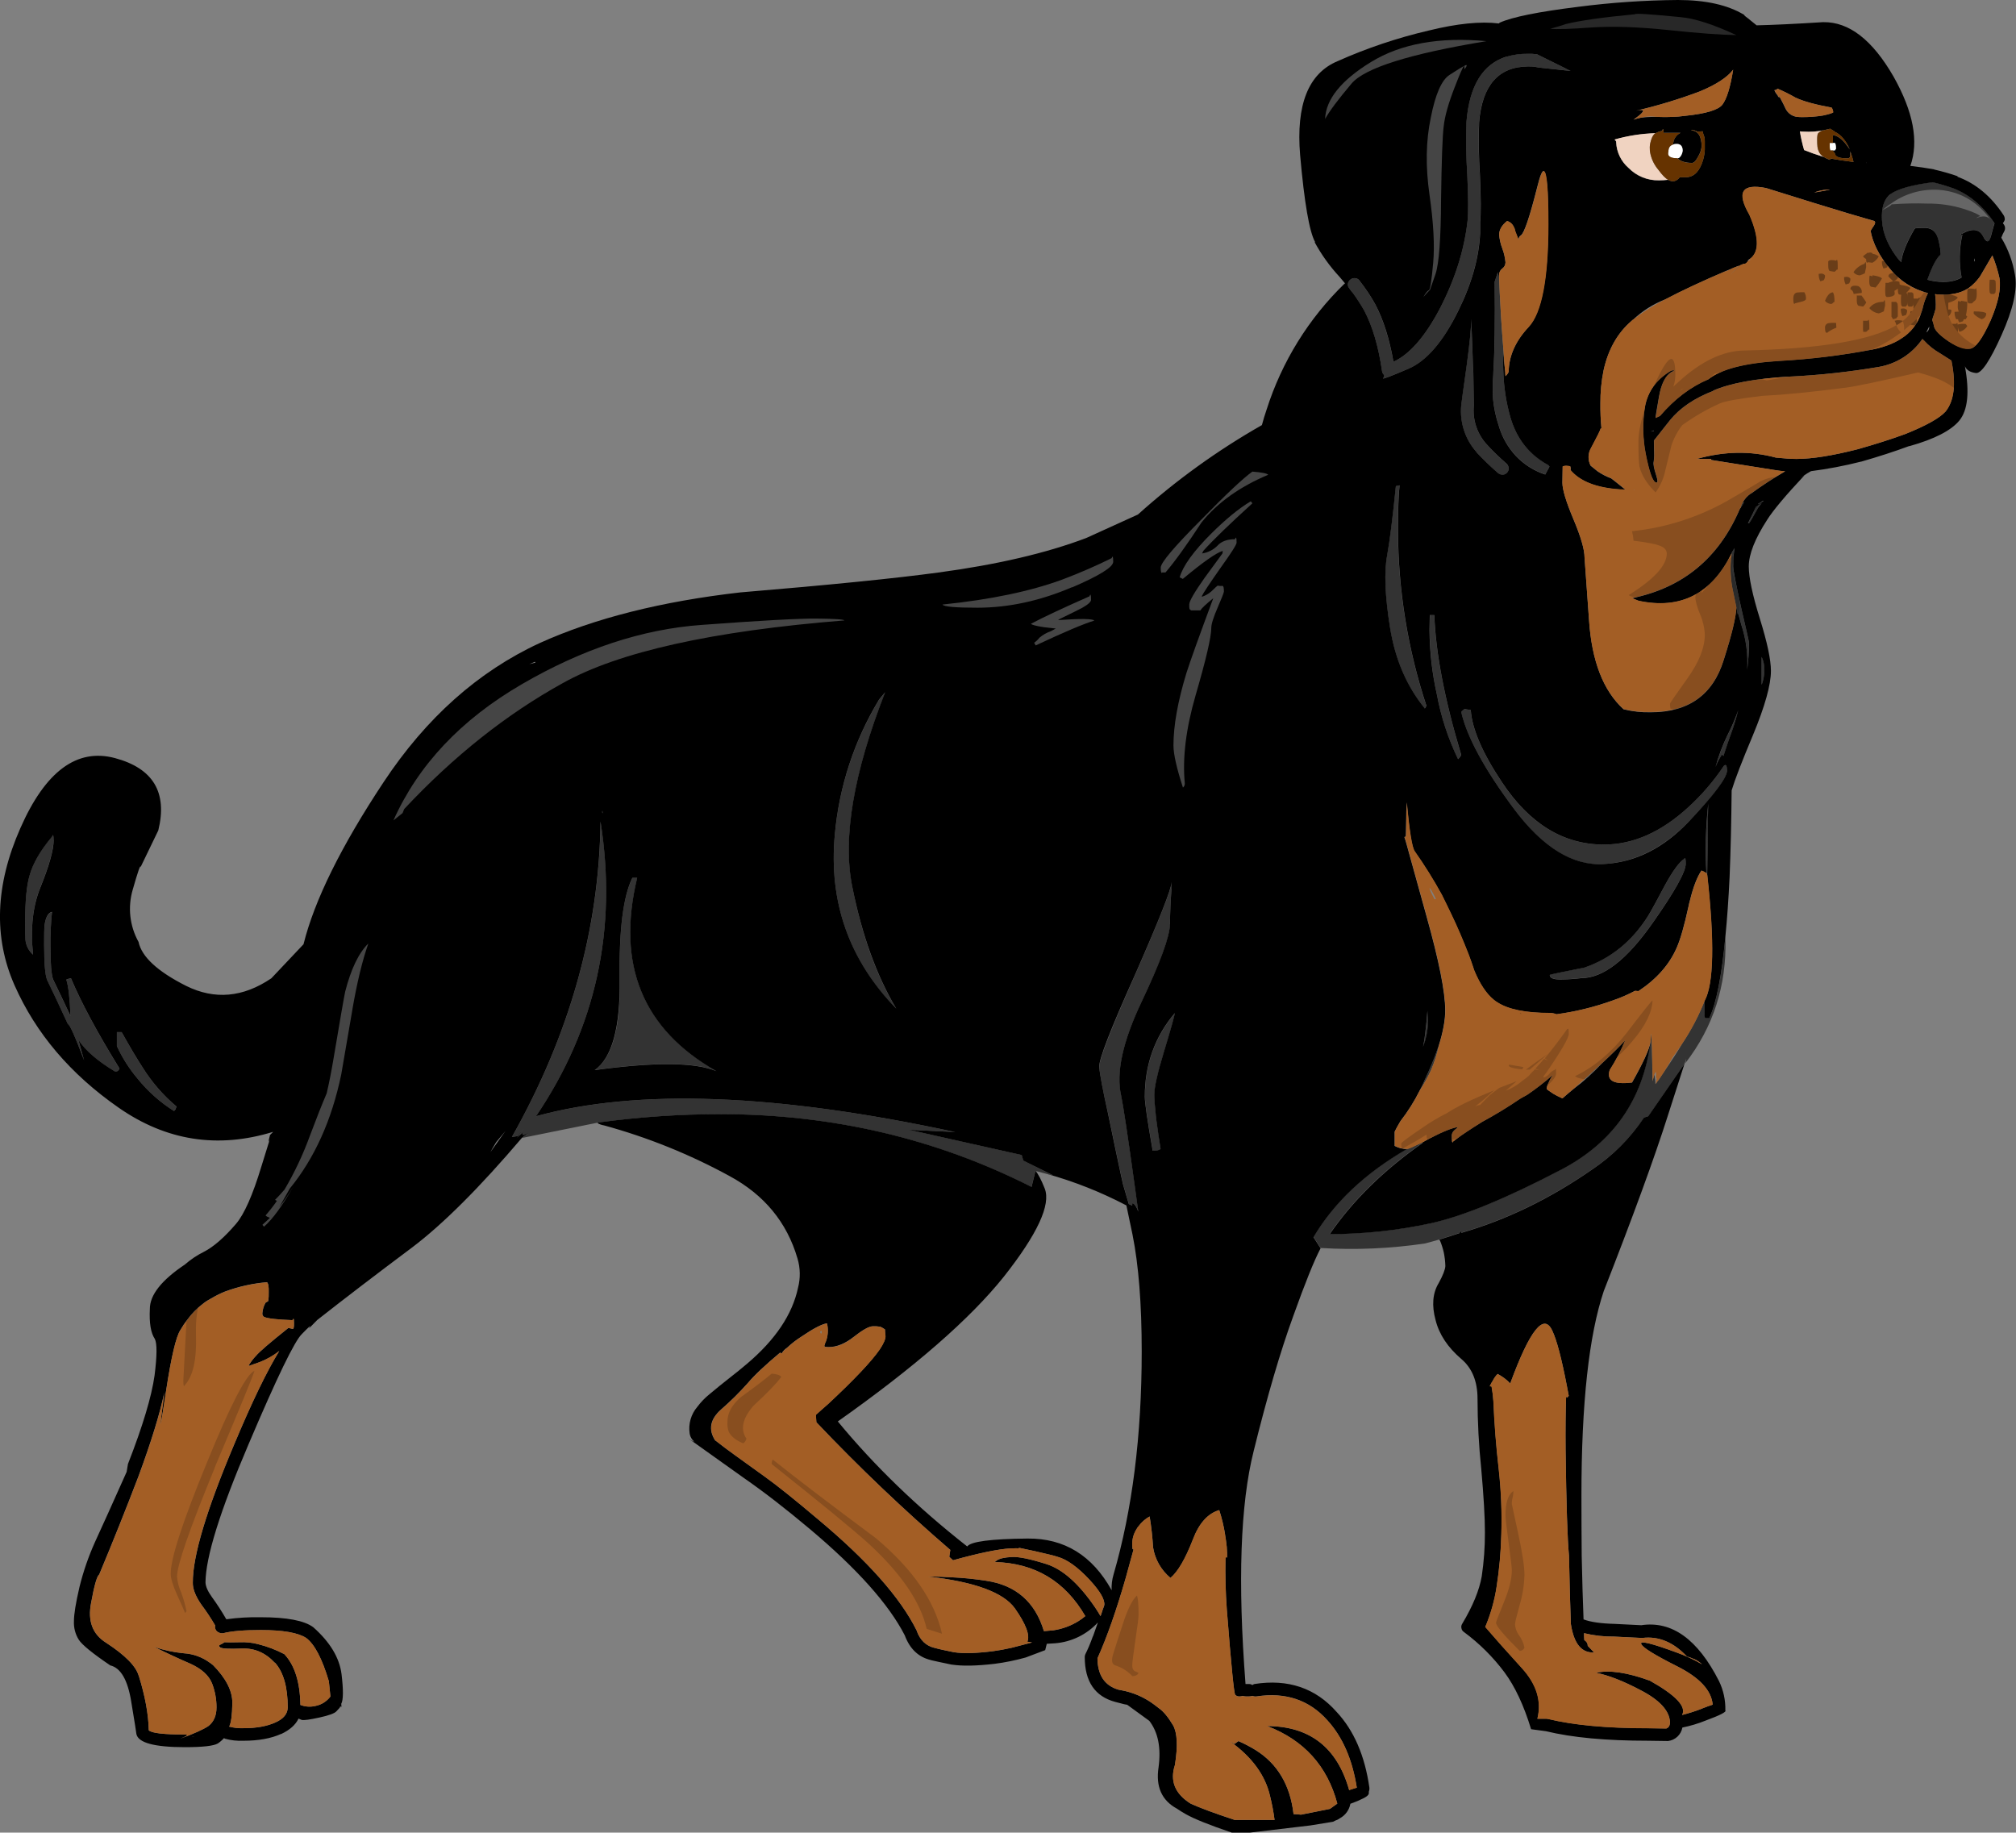 <?xml version="1.0" encoding="iso-8859-1"?>
<!-- Generator: Adobe Illustrator 20.1.0, SVG Export Plug-In . SVG Version: 6.00 Build 0)  -->
<svg version="1.0" id="Layer_1" xmlns="http://www.w3.org/2000/svg" xmlns:xlink="http://www.w3.org/1999/xlink" x="0px" y="0px"
	 viewBox="0 0 991.95 901.7" enable-background="new 0 0 991.95 901.7" xml:space="preserve">
<rect x="0" y="0" width="991.95" height="901.7" fill="#808080" stroke="none"/>
<title>dogs3_0019</title>
<path fill="#333333" d="M447.12,555.84l23,1.17c-87.76-18.947-156.543-21.543-206.35-7.79c29.487-43.6,40.067-91.963,31.74-145.09
	c-0.607,53.033-15.133,104.773-43.58,155.22l2.72-0.39l2.85-3.5L255,559h0.13l2.08-1.56c-0.252,0.349-0.252,0.821,0,1.17h0.52
	l2.2-0.91l-3.11,2.21l37.22-7.53c20.158-2.768,40.482-4.155,60.83-4.15c54.82,0.087,105.703,12.027,152.65,35.82l1.95-7.92
	l5.45,1.43l3.24,0.78L503.54,571l-0.78-2.73l-55.64-12.46 M704.18,526.35c1.613-3.813,2.872-7.766,3.76-11.81
	c-1.922,5.62-4.173,11.123-6.74,16.48c-0.759,1.865-1.623,3.684-2.59,5.45c2.087-3.243,3.951-6.624,5.58-10.12 M849,462v-1.3
	c-1.813,19.467-4.45,32.833-7.91,40.1h-1.56c-0.244,0.008-0.479-0.086-0.65-0.26c-0.146-0.902-0.19-1.818-0.13-2.73
	c0-1.56,0-3.377,0-5.45c-2.916,7.368-6.603,14.408-11,21c-1.9,3.373-4.97,8.133-9.21,14.28l-2.33,3.5
	c-0.525,0.613-1.003,1.265-1.43,1.95l-0.13,0.13l-0.13,0.13c-0.016-1.57-0.19-3.135-0.52-4.67c-0.173,0.667-0.477,1.747-0.91,3.24
	c-0.173-14.447-0.39-22.113-0.65-23c-0.068,0.387-0.112,0.778-0.13,1.17v0.13l-0.26,2.6c-3.807,28.293-18.333,49.1-43.58,62.42
	c-27.233,14.273-48.763,23.14-64.59,26.6c-16.324,3.514-32.972,5.298-49.67,5.32c11.413-16.613,26.673-31.58,45.78-44.9l-0.39-0.13
	c-4.24,2.073-6.617,3.11-7.13,3.11h-0.26c-20.493,11.853-35.797,26.303-45.91,43.35l3.5,5.45c17.107,1.049,34.277,0.308,51.23-2.21
	c2.42-0.607,4.797-1.257,7.13-1.95l10-3.24c0.347-1.127,0.65-1.17,0.91-0.13c22.133-6.4,43.577-16.783,64.33-31.15
	c10.131-6.725,18.832-15.388,25.6-25.49l2.08-0.65l16.6-24.14c0.362-0.54,0.752-1.061,1.17-1.56c0.78-2.42,1.04-3.07,0.78-1.95
	c-0.089,0.529-0.219,1.051-0.39,1.56C842.967,505.397,849.553,485.02,849,462 M840.05,430.46c0.087-5.02,0.173-10.253,0.26-15.7
	c0-9.087,0.087-15.577,0.26-19.47c-1.247,11.375-1.552,22.834-0.91,34.26C839.769,429.862,839.899,430.166,840.05,430.46
	 M59.85,507.82h-2.34v6.88c2.676,5.804,6.124,11.219,10.25,16.1c5.018,6.213,11.021,11.561,17.77,15.83
	c0.496-0.34,0.851-0.848,1-1.43l0.26-0.78c-6.545-5.526-12.177-12.049-16.69-19.33c-2.853-4.327-6.27-10.08-10.25-17.26
	 M21.85,455.83c-0.087,1.3-0.13,4.587-0.13,9.86c0,8.48,0.477,13.973,1.43,16.48c2.853,5.8,6.27,13.067,10.25,21.8
	c0.867-0.087,3.533,5.883,8,17.91l-2.85-10.25c3.46,5.28,9.513,10.513,18.16,15.7c0.655,0.021,1.281-0.268,1.69-0.78l0.39-0.78
	c-10.893-17.647-18.847-32.44-23.86-44.38c-0.809,0.077-1.598,0.297-2.33,0.65c1.04,3.113,1.733,9.083,2.08,17.91
	c-3.287-7.093-6.14-13.093-8.56-18c-0.867-2.42-1.3-7.827-1.3-16.22c-0.079-5.677,0.182-11.354,0.78-17
	c-2,0.433-3.253,2.813-3.76,7.14 M419.36,436.14c-4.753-23.88,0.65-55.72,16.21-95.52l-3,3.63
	c-12.222,20.157-19.676,42.842-21.79,66.32c-3.113,33.227,6.96,61.82,30.22,85.78c-9.773-16.267-16.993-36.34-21.66-60.22
	 M313.53,431.9h-2.33c-4.58,9.087-6.657,25.613-6.23,49.58c0.427,23.967-3.68,38.967-12.32,45c29.487-4.067,49.46-3.893,59.92,0.52
	c-36.313-20.593-49.313-52.303-39-95.13 M296.19,398.87c-0.007,0.224,0.037,0.446,0.13,0.65l0.26,0.52v-1.3
	c-0.08,0.297-0.123,0.603-0.13,0.91L296.19,398.87 M20,436.19c4.24-10.553,6.36-18.167,6.36-22.84c0-2.593-0.26-3.157-0.78-1.69
	c-5.707,6.747-9.373,13.063-11,18.95c-1.467,4.847-2.2,12.417-2.2,22.71c0,5.107,0.043,8.133,0.13,9.08
	c0.272,2.817,1.618,5.421,3.76,7.27C14.89,456.69,16.133,445.53,20,436.19 M571.11,565.32c-0.667-4.067-1.4-9.04-2.2-14.92
	c-0.607-5.6-0.91-9.453-0.91-11.56c0-3.807,1.557-10.807,4.67-21c3.46-11.42,5.277-17.867,5.45-19.34
	c-9.86,11.667-14.79,25.373-14.79,41.12c0,3.027,1.297,11.893,3.89,26.6c2.073,0,3.37-0.303,3.89-0.91 M575.65,454.74
	c0.087-6.053,0.347-11.85,0.78-17.39l0.13-3.37c-0.233,3.593-6.233,18.777-18,45.55c-11.933,26.733-17.813,41.873-17.64,45.42
	s1.6,11.117,4.28,22.71c2.42,11.767,4.58,22.063,6.48,30.89c0.347,1.387,0.607,2.597,0.78,3.63l3,10.25l1.69,0.78v-0.65
	c0.145-0.183,0.193-0.425,0.13-0.65c1.127,0.52,2.077,1.947,2.85,4.28c-0.52-3.633-1.083-7.743-1.69-12.33
	c-3.46-24.92-5.707-39.843-6.74-44.77c-2.593-11.247,0.74-26.603,10-46.07c9.26-19.467,13.927-32.227,14-38.28 M701.38,507.82
	c-0.256,2.486-0.647,4.956-1.17,7.4c1.432-3.649,2.262-7.505,2.46-11.42c0-1.733-0.087-3.853-0.26-6.36
	c-0.26,3.373-0.593,6.833-1,10.38 M847.41,371.16c0.19,0.281,0.408,0.542,0.65,0.78c1.127-3.633,2.727-8.3,4.8-14
	c0.953-2.94,1.773-5.753,2.46-8.44c-1.539,4.311-3.36,8.517-5.45,12.59c-2.373,4.916-4.285,10.041-5.71,15.31
	c0.832-2.197,1.919-4.288,3.24-6.23 M868.15,329.64c0.075-2.235-0.37-4.456-1.3-6.49v13.76
	C867.729,334.588,868.17,332.123,868.15,329.64 M828.72,422.56c-2.42,1.56-5.533,5.8-9.34,12.72
	c-4.153,7.873-7.007,13.063-8.56,15.57c-7.8,12.287-18.187,20.67-31.16,25.15c-11.413,2.247-17.12,3.457-17.12,3.63
	c0,1.647,2.12,2.383,6.36,2.21c3.079-0.05,6.154-0.267,9.21-0.65c10.72,0,22.437-9.083,35.15-27.25
	c10.807-15.4,16.21-25.09,16.21-29.07c0-2.593-0.26-3.373-0.78-2.34 M865.26,249.4c0.52-0.667,1.04-1.317,1.56-1.95l-2.82,1.98
	c-1.3,2.853-2.597,5.52-3.89,8h0.52c0.173,0,1.73-2.667,4.67-8 M719.74,349.49c-0.372,0.186-0.654,0.514-0.78,0.91
	c2.767,12.113,11.327,27.86,25.68,47.24c14.353,19.38,29.183,28.55,44.49,27.51c15.393-0.953,29.357-7.953,41.89-21
	c12.533-13.047,18.76-21.353,18.68-24.92c0-2.593-0.52-3.373-1.56-2.34c-4.921,7.372-10.713,14.124-17.25,20.11
	c-13.4,12.373-27.32,18.56-41.76,18.56c-19.887,0-36.617-10.253-50.19-30.76c-9.513-14.273-14.613-26.083-15.3-35.43l-3.11-0.52
	c-0.205,0.276-0.472,0.498-0.78,0.65 M705.75,302.65h-2.2l-0.13,7.53c0.078,10.607,1.278,21.176,3.58,31.53
	c2.03,11.014,5.521,21.709,10.38,31.8c0.654-0.582,1.184-1.289,1.56-2.08c-8.127-27.167-12.537-50.093-13.23-68.78 M688.59,238.8
	c-0.667,0.173-1.273,0.303-1.82,0.39c-1.553,15.4-2.98,26.733-4.28,34c-1.553,8.22-1.077,20.117,1.43,35.69
	c2.507,15.573,8.213,28.81,17.12,39.71l0.78-1.3c-9.201-27.89-13.926-57.061-14-86.43c0-10.033,0.26-17.387,0.78-22.06
	 M724.53,173.52l-0.65-17.13c0,4.667-0.777,12.667-2.33,24c-1.64,11.593-2.503,17.867-2.59,18.82
	c-0.869,8.456,1.861,16.887,7.52,23.23v0.13c3.363,3.603,6.914,7.024,10.64,10.25c0.669,0.512,1.488,0.786,2.33,0.78
	c0.799-0.043,1.548-0.403,2.08-1c0.571-0.587,0.856-1.395,0.78-2.21c-0.025-0.841-0.385-1.636-1-2.21
	c-3.578-3.07-6.958-6.363-10.12-9.86c-4.494-5.135-6.665-11.899-6-18.69c0-0.667-0.087-6.16-0.26-16.48
	c-0.173-2.767-0.303-5.967-0.39-9.6 M930.11,95.55c-3.113,2.42-4.497,6.66-4.15,12.72c0.347,6.667,3.243,13.333,8.69,20V128l0.78,1
	c0.433-4.153,2.553-9.517,6.36-16.09c0.12-0.296,0.354-0.53,0.65-0.65c1.726-0.136,3.459-0.179,5.19-0.13
	c3.113,0,5.19,2.12,6.23,6.36c1.04,4.24,1.3,6.533,0.78,6.88l-0.91,0.91c-1.813,2.333-3.63,6.097-5.45,11.29
	c1.867,0.515,3.779,0.85,5.71,1c4.58,0.347,8.297-0.347,11.15-2.08c-1.314-7.003-1.182-14.2,0.39-21.15
	c-0.224-0.008-0.446,0.037-0.65,0.13c-0.433,0.26-0.52,0.26-0.26,0c0.083-0.17,0.22-0.307,0.39-0.39l-0.13-0.39
	c0.19,0.048,0.368,0.136,0.52,0.26c4.927-2.767,8.343-2.377,10.25,1.17c1.907,3.547,3.24,3.46,4-0.26
	c0.953-3.633,1.517-5.633,1.69-6c-0.179-0.183-0.313-0.406-0.39-0.65c-5.447-8.047-12.06-13.583-19.84-16.61
	c-3.314-1.189-6.693-2.191-10.12-3c-10.287,1.3-17.247,3.247-20.88,5.84 M966.42,113.61l-0.65,0.65
	c0.001-0.265,0.045-0.529,0.13-0.78L966.42,113.61 M852,272.28l-0.13,1.17c-0.594,5.096-0.462,10.251,0.39,15.31l2.08,10.12
	l0.78,3.76v-1.3c0.52,2,1.083,4.033,1.69,6.1c2.346,7.105,3.313,14.592,2.85,22.06c0.582-4.477,0.886-8.986,0.91-13.5
	c0-0.26-1.297-5.97-3.89-17.13c-2.593-11.68-3.89-18.43-3.89-20.25c-0.017-3.012,0.2-6.021,0.65-9l-1.3,2.08l-0.13,0.52
	 M858.24,247.04c-0.294,0.151-0.598,0.281-0.91,0.39c-0.355,0.803-0.659,1.628-0.91,2.47
	C857.027,248.86,857.633,247.907,858.24,247.04 M738.55,155.6c-0.52-9.067-0.823-15.267-0.91-18.6c-0.173-1.04-0.39-2.077-0.65-3.11
	l-1.56,4.67c0.26,19.207,0.043,34.043-0.65,44.51c0,0.953-0.043,1.863-0.13,2.73c-0.259,3.542-0.259,7.098,0,10.64
	c0.431,4.328,1.344,8.594,2.72,12.72c1.599,5.671,4.534,10.877,8.56,15.18c3.974,4.172,8.922,7.293,14.4,9.08l2.08-3.89
	c-0.15-0.309-0.373-0.576-0.65-0.78c-9.253-5.02-15.437-12.807-18.55-23.36c-2.094-7.309-3.27-14.85-3.5-22.45
	c-0.172-3.156-0.129-6.32,0.13-9.47c-0.433-5.193-0.867-11.163-1.3-17.91 M751.64,26.43c-3.512-0.041-7.01,0.441-10.38,1.43
	c-11.673,3.633-18.243,14.277-19.71,31.93c-0.313,8.784-0.183,17.579,0.39,26.35c0.52,10.9,0.563,18.427,0.13,22.58
	c-1.64,14.533-6.267,29.07-13.88,43.61c-7.173,13.5-14.697,22.067-22.57,25.7c-2-11.247-4.983-20.677-8.95-28.29
	c-2.201-3.958-4.716-7.733-7.52-11.29c-0.106-0.116-0.194-0.247-0.26-0.39c-0.488-0.677-1.249-1.104-2.08-1.17
	c-0.833-0.12-1.679,0.116-2.33,0.65c-0.683,0.502-1.148,1.246-1.3,2.08c-0.1,0.634,0.039,1.283,0.39,1.82l1.17,1.69
	c0.312,0.408,0.646,0.798,1,1.17c1.962,2.717,3.781,5.534,5.45,8.44c4.153,7.873,7.093,17.873,8.82,30
	c0.08,0.592,0.354,1.141,0.78,1.56c0.433,0.347,0.347,0.953-0.26,1.82c-0.667,0.667,3.483-0.89,12.45-4.67
	s17.137-13.297,24.51-28.55c6.573-13.24,10.16-25.957,10.76-38.15v-5.45c0.433-4.24,0.39-12.07-0.13-23.49
	c-0.574-8.511-0.704-17.046-0.39-25.57c1.513-18.16,9.487-27.34,23.92-27.54c1.125-0.023,2.25,0.02,3.37,0.13
	c0.642,0.167,1.293,0.297,1.95,0.39c0.607,0.087,5.88,0.65,15.82,1.69c-1.04-0.52-2.04-0.997-3-1.43h0.65l-0.78-0.13l-13.36-6.62
	c-1.539-0.23-3.095-0.318-4.65-0.26L751.64,26.43z"/>
<path d="M828.82,523.53c-0.418,0.499-0.808,1.02-1.17,1.56L811,549.22l-2.08,0.65c-6.746,10.126-15.429,18.816-25.55,25.57
	c-20.713,14.373-42.14,24.757-64.28,31.15c-0.26-1.04-0.563-0.997-0.91,0.13l-10,3.24c0.101,0.193,0.233,0.369,0.39,0.52
	c0.758,1.852,1.367,3.761,1.82,5.71c0.459,2.222,0.72,4.481,0.78,6.75c-0.087,1.733-1.167,4.503-3.24,8.31
	c-3.027,4.933-3.547,11.033-1.56,18.3c1.753,7.007,5.963,13.363,12.63,19.07c5.333,4.5,8,11.033,8,19.6
	c0.019,11.487,0.626,22.965,1.82,34.39c1.213,13.5,1.82,23.97,1.82,31.41c0.015,7.209-0.506,14.409-1.56,21.54
	c-1.213,6.92-4.413,14.707-9.6,23.36c-0.442,0.646-0.584,1.452-0.39,2.21c0.117,0.744,0.542,1.405,1.17,1.82
	c7.602,5.607,14.34,12.298,20,19.86c5.187,7.007,9.553,16.34,13.1,28l7.39,1c12.8,3.113,29.487,4.67,50.06,4.67
	c2.073,0,5.187,0.043,9.34,0.13h0.65c3.53-0.438,6.366-3.12,7-6.62c3.856-0.774,7.632-1.902,11.28-3.37
	c7.26-2.667,10.547-4.353,9.86-5.06c0.127-4.983-0.939-9.923-3.11-14.41c-10.46-20.593-23.213-29.763-38.26-27.51
	c-4.067-0.173-8.433-0.39-13.1-0.65c-6.747-0.173-11.847-0.91-15.3-2.21c-0.347-8.48-0.65-18.907-0.91-31.28
	c-0.087-10.033-0.13-19.94-0.13-29.72c0-45.247,3.667-78.773,11-100.58c14.353-36.6,24.86-65.367,31.52-86.3
	c4.153-12.98,6.877-21.46,8.17-25.44 M736.86,676c2.323,1.197,4.429,2.776,6.23,4.67c9.687-26.387,16.603-34.997,20.75-25.83
	c2.16,4.587,4.537,13.627,7.13,27.12c0.26,1.56,0.563,3.16,0.91,4.8l-0.78,0.91c-0.114-0.195-0.301-0.335-0.52-0.39
	c-0.26,7.527-0.347,16.137-0.26,25.83c0.347,26.993,0.91,44.47,1.69,52.43v0.13c0.26,13.333,0.563,24.45,0.91,33.35
	c1.467,9.693,5.27,14.36,11.41,14l-3.11-3.24c0.016-0.831-0.314-1.631-0.91-2.21c-0.281-0.19-0.542-0.408-0.78-0.65
	c-0.087-1.127-0.13-2.25-0.13-3.37c4.884,1.18,9.896,1.748,14.92,1.69c4.753,0.26,9.163,0.477,13.23,0.65h0.65
	c7.953-0.927,15.22,2.11,21.8,9.11c1.198,0.343,2.369,0.777,3.5,1.3h0.13c1.423,0.66,2.735,1.537,3.89,2.6
	c-4.006-2.328-8.217-4.283-12.58-5.84c-12.453-4.587-18.247-5.97-17.38-4.15c0.667,1.733,6.59,5.4,17.77,11
	c10.98,5.54,16.773,11.813,17.38,18.82c-1.387,0.433-3.29,1.127-5.71,2.08h0.13c-3.098,1.176-6.26,2.178-9.47,3
	c2.247-4.067-3.027-9.69-15.82-16.87c-11.153-4.067-19.973-5.363-26.46-3.89c6.053,1.213,13.273,4.027,21.66,8.44
	c9.427,4.847,14.313,10.08,14.66,15.7v0.13c0,1.647-0.607,2.683-1.82,3.11c-4.067-0.087-7.093-0.13-9.08-0.13
	c-20.147,0-36.48-1.513-49-4.54c-0.254-0.072-0.516-0.116-0.78-0.13h-4.54c2.16-8.667-0.39-16.973-7.65-24.92
	s-13.26-14.697-18-20.25c2.67-6.32,4.544-12.948,5.58-19.73c1.342-8.607,2.12-17.292,2.33-26c0.322-10.704-0.112-21.417-1.3-32.06
	c-1.3-11.333-2.163-22.363-2.59-33.09c-0.159-2.482-0.463-4.953-0.91-7.4c-0.294-0.092-0.602-0.136-0.91-0.13
	c0.182-0.45,0.399-0.885,0.65-1.3c0.221-0.456,0.482-0.891,0.78-1.3c0.626-1.291,1.457-2.473,2.46-3.5 M762,532.61
	c0.546-1.329,1.244-2.591,2.08-3.76c-4.023,3.553-8.268,6.847-12.71,9.86c-1.213,0.607-2.38,1.257-3.5,1.95
	c-5.986,4.078-12.178,7.846-18.55,11.29c-5.707,3.547-10.117,6.487-13.23,8.82c-0.29,0.311-0.628,0.574-1,0.78
	c-0.433,0.867-0.65,0.65-0.65-0.65c-0.102-0.513-0.146-1.037-0.13-1.56c-0.137-1.23,0.351-2.446,1.3-3.24l1.82-1.56
	c-2.593,0.26-7.26,2.12-14,5.58c-1.467,0.78-2.72,1.473-3.76,2.08l0.39,0.13c-19.107,13.333-34.367,28.3-45.78,44.9
	c16.698-0.022,33.346-1.806,49.67-5.32c15.82-3.46,37.35-12.327,64.59-26.6c25.247-13.333,39.773-34.14,43.58-62.42
	c-0.667,3.633-3.693,10.21-9.08,19.73c-8.993,1.127-12.66-0.907-11-6.1c2.979-4.654,5.539-9.564,7.65-14.67
	c-2.507,2.767-6.31,6.53-11.41,11.29c-4.314,4.664-9.047,8.922-14.14,12.72c-1.9,1.56-3.673,3.073-5.32,4.54
	c-0.21-0.102-0.428-0.189-0.65-0.26c-1.375-0.611-2.711-1.305-4-2.08c-2.113-1.373-3.17-2.15-3.17-2.33
	c0.116-1.094,0.456-2.153,1-3.11 M858.52,7.79c-0.157-0.151-0.289-0.327-0.39-0.52C850.09,2.423,839.237,0,825.57,0
	c-16.436,0.132-32.85,1.258-49.15,3.37c-19.54,2.42-32.38,5.017-38.52,7.79l-0.39,0.39c-9.08-1.127-20.623,0.04-34.63,3.5
	c-15.36,3.585-30.345,8.625-44.75,15.05c-14.353,6-20.493,21.4-18.42,46.2c2.073,23.447,4.537,37.723,7.39,42.83h-0.26
	c3.337,6.154,7.432,11.865,12.19,17l2.85,3.37h-0.26c-17.717,17.182-30.906,38.482-38.39,62c-0.867,2.507-1.643,5.06-2.33,7.66
	c-21.855,12.432-42.307,27.184-61,44l-25.42,11.55c-19.627,7.44-43.923,13.107-72.89,17c-21.013,2.853-53.307,6.097-96.88,9.73
	h-0.13c-39.053,4.44-72.063,12.76-99.03,24.96c-30.26,14-55.853,36.797-76.78,68.39s-34.07,58.197-39.43,79.81l-15.82,16.74
	c-13.92,9.433-27.883,10.687-41.89,3.76c-14.093-7.093-21.917-14.317-23.47-21.67c-4.358-7.838-5.385-17.098-2.85-25.7
	c2.507-8.827,3.803-12.547,3.89-11.16l8.69-18c4.58-18.667-2.51-30.52-21.27-35.56c-18.76-5.04-34.3,6.46-46.62,34.5
	c-12.333,27.94-13.27,53.72-2.81,77.34s27.493,43.65,51.1,60.09c23.433,16.353,48.81,20.333,76.13,11.94l-1.56,1.56
	c-0.867,3.373-0.91,4.11-0.13,2.21L128.59,574c-4.24,14-8.39,23.387-12.45,28.16c-5.793,6.747-11.067,11.333-15.82,13.76
	c-3.361,1.673-6.493,3.77-9.32,6.24c-11.513,7.7-17.27,14.98-17.27,21.84v0.13c-0.347,6.833,0.473,11.723,2.46,14.67
	c1.127,2.247,1.083,8.217-0.13,17.91c-1.467,10.467-5.833,25.003-13.1,43.61l-0.65,3.89c-7.173,16.06-12.36,27.553-15.56,34.48
	c-3.217,7.149-5.778,14.577-7.65,22.19c-1.813,7.787-2.72,13.367-2.72,16.74c-0.157,3.192,0.656,6.357,2.33,9.08
	c1.553,2.507,6.74,6.747,15.56,12.72c5.1,1.213,8.517,7.053,10.25,17.52c1.733,10.467,2.597,15.873,2.59,16.22
	c0.867,4.327,8.82,6.49,23.86,6.49c8.733,0,14.137-0.607,16.21-1.82c1.101-0.742,2.109-1.615,3-2.6
	c0.201,0.013,0.389,0.107,0.52,0.26c2.956,0.802,6.02,1.14,9.08,1c7.433,0,13.617-1.123,18.55-3.37l-0.13,0.13
	c4.32-2,7.217-4.553,8.69-7.66l1.56,0.65c1.04,0.26,3.937-0.13,8.69-1.17c4.753-1.04,7.563-2.077,8.43-3.11
	c0.607-0.667,1.127-1.23,1.56-1.69c0.109-0.312,0.239-0.616,0.39-0.91l-0.13,0.52c0.347-0.433,0.563-0.347,0.65,0.26l-0.13-1.82
	c1.04-1.907,1.083-6.797,0.13-14.67c-1.04-8.047-5.667-15.713-13.88-23c-4.407-3.287-13.01-4.93-25.81-4.93
	c-5.684-0.112-11.368,0.222-17,1c-2.179-3.791-4.559-7.463-7.13-11c-2-2.767-3.037-5.147-3.11-7.14
	c0.087-12.46,7.133-35.083,21.14-67.87c14-32.967,22.777-51.093,26.33-54.38c3.46-3.547,4.713-4.67,3.76-3.37
	c-0.953,1.3,0.3,0.133,3.76-3.5c13.573-10.667,29.137-22.563,46.69-35.69c15.22-11.507,33.247-29.507,54.08-54l3.11-2.21l-2.2,0.91
	h-0.52c-0.252-0.349-0.252-0.821,0-1.17l-2.09,1.7c-0.867,0.953-0.953,0.997-0.26,0.13c-0.012-0.06,0.027-0.117,0.086-0.129
	c0.001,0,0.002,0,0.004-0.001l2.46-3.5l-2.85,3.5l-2.72,0.39c28.447-50.44,42.973-102.18,43.58-155.22
	c8.353,53.1-2.227,101.45-31.74,145.05c49.8-13.753,118.583-11.157,206.35,7.79l-23-1.17l55.64,12.46l0.78,2.73l14.66,7.27
	l-3.24-0.78c13.613,3.786,26.787,9.006,39.3,15.57l3,14.28c3.027,15.053,4.54,34.26,4.54,57.62c0,41.333-4.627,77.93-13.88,109.79
	c-0.728,2.485-1.036,5.074-0.91,7.66c-9.513-17.133-23.303-25.613-41.37-25.44c-18.067,0.173-27.967,1.47-29.7,3.89
	c-24.547-19.26-45.77-39.763-63.67-61.51c37.873-26.733,65.11-50.483,81.71-71.25c16.513-20.94,23.213-35.39,20.1-43.35
	c-1.727-4.327-3.24-7.227-4.54-8.7l-1.94,7.92c-46.947-23.793-97.83-35.733-152.65-35.82c-20.348-0.005-40.672,1.382-60.83,4.15
	l0.13,0.39c0.935,0.503,1.95,0.841,3,1c21.478,5.879,42.198,14.242,61.74,24.92c17.12,9.26,28.273,22.8,33.46,40.62
	c1.38,4.648,1.47,9.584,0.26,14.28c-2.767,13.153-11.153,25.657-25.16,37.51c-2.42,2.073-5.36,4.453-8.82,7.14
	c-3.2,2.507-6.4,5.103-9.6,7.79c-2.254,1.816-4.27,3.909-6,6.23c-3.096,3.618-4.468,8.401-3.76,13.11c0.165,1.096,0.613,2.13,1.3,3
	c1.64,1.56,0.907,1.3-2.2-0.78l27.5,19.6c9.86,6.833,20.71,15.227,32.55,25.18c23.26,19.553,38.823,36.987,46.69,52.3
	c2.507,6.747,6.84,10.813,13,12.2H458c1.813,0.433,5.23,1.17,10.25,2.21h0.13c5.1,0.78,12.1,0.65,21-0.39
	c5.168-0.669,10.281-1.709,15.3-3.11l9.6-3.63l0.78-3.11l4.15-0.26c8.04-0.655,15.538-4.315,21-10.25l-2.33,6.62
	c-0.077,0.065-0.124,0.159-0.13,0.26l-0.13,0.26c-1.08,3.053-2.287,5.913-3.62,8.58c-0.169,0.413-0.258,0.854-0.26,1.3
	c0,12,4.973,19.353,14.92,22.06c1.467,0.347,2.98,0.737,4.54,1.17l1.43,0.26l10.89,7.92c4.32,5.627,5.833,13.24,4.54,22.84
	c-1.467,9.52,1.56,16.313,9.08,20.38c1.387,0.953,2.857,1.863,4.41,2.73c4.153,2.333,11.633,5.333,22.44,9
	c0.294,0.092,0.602,0.136,0.91,0.13h7.26l30.61-3.63l11.15-1.82l1-0.52c0.84-0.249,1.629-0.645,2.33-1.17
	c2.727-1.466,4.637-4.094,5.19-7.14l3.37-1.3c0.433-0.173,0.91-0.39,1.43-0.65c2.853-1.213,4.28-2.293,4.28-3.24
	c0-0.173,0-0.433,0-0.78c0.267-0.659,0.357-1.376,0.26-2.08c-2.247-15.66-7.607-28.033-16.08-37.12
	c-10.373-11.767-23.863-16.353-40.47-13.76c-0.364,0.107-0.704,0.283-1,0.52c-0.456-0.326-1-0.507-1.56-0.52h-1.82
	c-3.893-50.267-2.56-88.463,4-114.59c6.667-26.993,13.193-49.23,19.58-66.71c5.793-16.18,10.247-27.21,13.36-33.09l-3.5-5.45
	c10.113-17.047,25.417-31.497,45.91-43.35c-2.095-0.039-4.151-0.573-6-1.56v-7c0.52-1.127,1.47-2.857,2.85-5.19
	c3.65-4.689,6.822-9.73,9.47-15.05c0.967-1.766,1.831-3.585,2.59-5.45c2.567-5.357,4.818-10.859,6.74-16.48
	c2.16-6.833,3.24-12.673,3.24-17.52c0-9-3.07-24.443-9.21-46.33c-2.853-10.207-6.27-22.54-10.25-37l-0.52-1.56
	c-0.173-0.347-0.087-0.52,0.26-0.52h0.26c0.087,0.52,0.173-2.507,0.26-9.08c0-2.247,0.087-4.843,0.26-7.79
	c1.3,14.187,2.597,22.187,3.89,24c4.85,6.881,9.311,14.029,13.36,21.41c1.64,3.287,3.24,6.573,4.8,9.86
	c2.667,5.54,5.477,12.073,8.43,19.6c0.953,2.507,1.86,5.103,2.72,7.79c2.767,6.667,5.967,11.47,9.6,14.41
	c0.564,0.49,1.174,0.925,1.82,1.3c5.333,3.46,13.893,5.19,25.68,5.19c1.154,0.006,2.297,0.227,3.37,0.65
	c9.511-1.298,18.857-3.605,27.88-6.88c3.708-1.26,7.307-2.822,10.76-4.67l1.69,0.13c8.907-5.88,15.177-12.973,18.81-21.28
	c1.813-4.067,3.76-10.86,5.84-20.38c0.166-0.921,0.383-1.833,0.65-2.73c1.64-6.747,3.543-11.72,5.71-14.92
	c0.88,0.31,1.708,0.748,2.46,1.3c-0.642-11.426-0.337-22.885,0.91-34.26c-0.173,3.893-0.26,10.383-0.26,19.47
	c-0.087,5.453-0.173,10.687-0.26,15.7c3.633,32.967,3.2,53.6-1.3,61.9c0,2.073,0,3.89,0,5.45c-0.06,0.912-0.016,1.828,0.13,2.73
	c0.171,0.174,0.406,0.268,0.65,0.26h1.56c3.46-7.267,6.097-20.633,7.91-40.1c0.867-8.667,1.56-18.487,2.08-29.46
	c0.52-12.72,0.853-26.867,1-42.44c1.553-5.193,5.057-14.277,10.51-27.25c5.88-14.187,8.82-24.7,8.82-31.54
	c0-5.453-1.817-14.02-5.45-25.7s-5.45-20.247-5.45-25.7c0-6,3.027-13.667,9.08-23c2.94-4.667,9.037-11.933,18.29-21.8l-2.33,1.43
	c0.8-0.54,1.533-1.017,2.2-1.43c1.085-0.753,2.21-1.448,3.37-2.08c8.257-1.062,16.441-2.622,24.51-4.67h0.13
	c8.733-2.507,16.6-5.06,23.6-7.66h0.26c12.28-3.46,20.45-7.657,24.51-12.59c4.153-5.107,5.06-14.017,2.72-26.73
	c0.78,1.907,2.597,3.03,5.45,3.37c2.667,0.26,6.86-5.97,12.58-18.69c5.72-12.72,7.923-22.583,6.61-29.59
	c-1.064-6.473-3.351-12.684-6.74-18.3c0.426-1.165,0.948-2.292,1.56-3.37c0.341-0.735,0.387-1.572,0.13-2.34
	c-0.21-0.53-0.519-1.015-0.91-1.43c0.372-0.477,0.678-1.001,0.91-1.56c0.098-0.816-0.085-1.642-0.52-2.34
	c-6.14-9.333-13.707-15.65-22.7-18.95v-0.28c-3.453-1.207-7.213-2.287-11.28-3.24h-0.13l-0.13-0.13
	c-3.72-0.667-7.61-1.23-11.67-1.69c4.24-12,1.473-26.667-8.3-44c-10.373-18-21.873-26.91-34.5-26.73H897
	c-13.833,0.867-24.727,1.387-32.68,1.56c-3.72-3.027-5.667-4.583-5.84-4.67 M852.77,34.26c-1.387,8.667-3.16,14.42-5.32,17.26
	c-2.073,2.593-8.127,4.41-18.16,5.45c-1.127,0.087-2.293,0.217-3.5,0.39c-3.625,0.251-7.26,0.294-10.89,0.13
	c-1.553,0-3.023,0.043-4.41,0.13l-3,0.26c-1.276,0.242-2.533,0.576-3.76,1c0.347-0.26,0.65-0.477,0.91-0.65
	c4.927-3.547,5.057-4.8,0.39-3.76c10.633-2.469,21.092-5.632,31.31-9.47c8.04-3.333,13.53-6.913,16.47-10.74 M873,44.38l0.65-0.13
	h0.13c0.343-0.091,0.629-0.329,0.78-0.65c3.033,1.3,5.991,2.769,8.86,4.4c3.807,1.82,9.73,3.463,17.77,4.93
	c0.465,0.696,0.735,1.504,0.78,2.34c-0.52,0.433-2.207,0.953-5.06,1.56c-3.432,0.551-6.904,0.812-10.38,0.78
	c-0.822,0.002-1.643-0.041-2.46-0.13c-2.341-0.335-4.373-1.785-5.45-3.89c-0.173-0.52-1.47-3.073-3.89-7.66l0.39,0.78
	c0.607,1.473,0.477,1.647-0.39,0.52V47c-0.712-0.76-1.284-1.641-1.69-2.6 M741.27,27.9c3.37-0.989,6.868-1.471,10.38-1.43
	c1.561-0.059,3.125,0.028,4.67,0.26l13.36,6.62l0.78,0.13h-0.65c0.953,0.433,1.953,0.91,3,1.43c-9.96-1.04-15.23-1.603-15.81-1.69
	c-0.657-0.093-1.308-0.223-1.95-0.39c-1.12-0.11-2.245-0.153-3.37-0.13c-14.453,0.2-22.42,9.373-23.9,27.52
	c-0.314,8.524-0.184,17.059,0.39,25.57c0.52,11.42,0.563,19.25,0.13,23.49v5.45c-0.607,12.2-4.193,24.917-10.76,38.15
	c-7.44,15.227-15.62,24.743-24.54,28.55s-13.07,5.363-12.45,4.67c0.607-0.867,0.693-1.473,0.26-1.82
	c-0.426-0.419-0.701-0.968-0.78-1.56c-1.727-12.113-4.667-22.113-8.82-30c-1.669-2.906-3.488-5.723-5.45-8.44
	c-0.354-0.372-0.688-0.762-1-1.17l-1.17-1.69c-0.351-0.537-0.49-1.186-0.39-1.82c0.152-0.834,0.617-1.578,1.3-2.08
	c0.651-0.534,1.497-0.77,2.33-0.65c0.831,0.066,1.592,0.493,2.08,1.17c0.066,0.143,0.154,0.274,0.26,0.39
	c2.804,3.557,5.319,7.332,7.52,11.29c4,7.613,6.983,17.043,8.95,28.29c7.867-3.633,15.39-12.2,22.57-25.7
	c7.607-14.533,12.233-29.07,13.88-43.61c0.433-4.153,0.39-11.68-0.13-22.58c-0.573-8.771-0.703-17.566-0.39-26.35
	c1.467-17.647,8.037-28.29,19.71-31.93 M818.58,65.35h8.3c-2.203,1.052-3.612,3.269-3.63,5.71c0.413-0.169,0.854-0.258,1.3-0.26
	c2.247-0.173,3.37,0.95,3.37,3.37c-0.085,0.728-0.306,1.433-0.65,2.08c-0.607,1.04-1.17,1.56-1.69,1.56h-0.26
	c1.553,1.56,3.973,2.34,7.26,2.34c0.953,0,1.99-1.123,3.11-3.37c0.837-1.432,1.368-3.022,1.56-4.67c0-5.107-1.73-7.773-5.19-8
	c0.19-0.05,0.367-0.138,0.52-0.26c0.907,0.159,1.783,0.467,2.59,0.91c0.69-0.081,1.385-0.125,2.08-0.13h0.52
	c0.089,0.529,0.219,1.051,0.39,1.56c0.438,0.978,0.66,2.039,0.65,3.11c0,0.607,0,1.213,0,1.82c0,0.607,0,1.473,0,2.6
	c-0.109,2.406-0.637,4.775-1.56,7c-1.727,4.327-4.32,6.49-7.78,6.49h-3c-1.553,2.073-3.457,2.507-5.71,1.3
	c-1.507,0.175-3.023,0.262-4.54,0.26c-5.602,0.115-11.003-2.093-14.92-6.1c-3.676-3.181-5.882-7.734-6.1-12.59
	c0.049-0.409-0.157-0.805-0.52-1c-0.013-0.166-0.111-0.314-0.26-0.39c6.545-1.865,13.297-2.91,20.1-3.11
	c1.008-0.565,2.103-0.96,3.24-1.17c0.52-1.387,0.78-1.053,0.78,1 M737.64,115.5c0-2.42,1.297-4.67,3.89-6.75
	c0.831,0.242,1.587,0.689,2.2,1.3c0.408,0.42,0.745,0.903,1,1.43c0.399,0.68,0.664,1.43,0.78,2.21l1.69,4.41
	c-0.135-0.947,0.331-1.879,1.17-2.34c1.64-1.213,4.307-9.13,8-23.75c1.387-5.627,2.467-8.223,3.24-7.79
	c1.467,0.52,2.2,9.217,2.2,26.09c-0.087,26.82-3.33,43.69-9.73,50.61s-9.657,14.28-9.77,22.08c-0.376,0.791-0.906,1.498-1.56,2.08
	c-0.087-0.69-0.13-1.385-0.13-2.08c-0.347-2.767-0.607-5.923-0.78-9.47c-0.259,3.15-0.302,6.314-0.13,9.47
	c0.23,7.6,1.406,15.141,3.5,22.45c3.113,10.553,9.297,18.34,18.55,23.36c0.277,0.204,0.5,0.471,0.65,0.78l-2.08,3.89
	c-5.478-1.787-10.426-4.908-14.4-9.08c-4.026-4.303-6.961-9.509-8.56-15.18c-1.376-4.126-2.289-8.392-2.72-12.72
	c-0.259-3.542-0.259-7.098,0-10.64c0.087-0.867,0.13-1.777,0.13-2.73c0.667-10.467,0.883-25.303,0.65-44.51l1.56-4.67
	c0.26,1.04,0.477,2.077,0.65,3.11c0-0.667,0-1.273,0-1.82c-0.03-1.232,0.555-2.398,1.56-3.11s1.59-1.878,1.56-3.11
	c-0.218-2.309-0.743-4.579-1.56-6.75c-0.834-2.166-1.36-4.438-1.56-6.75 M802.88,157.83c0.151-0.243,0.38-0.426,0.65-0.52
	c4.565-4.341,9.941-7.739,15.82-10c8.06-4.253,18.277-9.023,30.65-14.31c0.577-0.18,1.141-0.397,1.69-0.65
	c0.191-0.045,0.369-0.134,0.52-0.26c0.234-0.036,0.456-0.125,0.65-0.26c1.033-0.373,2.033-0.763,3-1.17
	c-0.773,0.8-2.33,2.443-4.67,4.93l5.06-5.06l1.56-0.65c0.133-0.032,0.264-0.076,0.39-0.13c0.447,0.18,1.01-0.153,1.69-1
	c0.072-0.069,0.118-0.161,0.13-0.26l0.13-0.52c5.567-3.033,5.783-10.473,0.65-22.32c-6.467-11.1-3.733-15.473,8.2-13.12
	c18.52,5.8,31.707,9.867,39.56,12.2c7.853,2.333,12.307,3.63,13.36,3.89c1.127,0.3,0.91,1.467-0.65,3.5l-0.78,1.3h-0.13
	c1.127,6.227,4.283,12.457,9.47,18.69c4.764,5.991,11.379,10.235,18.81,12.07c-0.977,1.996-1.757,4.083-2.33,6.23
	c-0.201,0.968-0.461,1.924-0.78,2.86v-0.13c-2.767,9.86-10.85,16.133-24.25,18.82c-15.118,2.884-30.412,4.748-45.78,5.58
	c-17.033,1.04-28.7,4.067-35,9.08c-8.733,3.72-16.643,9.72-23.73,18l-2.2,1c0-0.607,0.563-4.067,1.69-10.38s3.16-10.38,6.1-12.2
	l1.56-0.78c-0.755-0.191-1.556-0.049-2.2,0.39c-6.853,4.233-10.973,10.017-12.36,17.35c-1.29,7.789-1.158,15.748,0.39,23.49
	c1.64,8.307,3.197,12.893,4.67,13.76c1.3,0.78,1.43-0.43,0.39-3.63c-1.04-3.2-1.43-5.32-1.17-6.36c0.152-1.03,0.239-2.069,0.26-3.11
	c-0.087-2.667-0.13-5.133-0.13-7.4c0.52-0.607,3.187-3.98,8-10.12c4.927-6,11.973-10.76,21.14-14.28v-0.15
	c8.3-3.633,20.707-5.927,37.22-6.88c14.87-0.702,29.684-2.305,44.36-4.8c8.696-1.515,16.413-6.477,21.4-13.76
	c0.214,0.302,0.478,0.566,0.78,0.78c2.247,2.475,4.873,4.578,7.78,6.23c2.94,1.907,4.843,3.117,5.71,3.63
	c0.014,0.264,0.058,0.526,0.13,0.78c2.16,10.987,1.16,19.077-3,24.27c-2.94,3.287-9.607,7.007-20,11.16
	c-6.86,2.513-14.57,4.977-23.13,7.39c-12.453,3.2-22.527,4.8-30.22,4.8c-2.593,0-5.967-0.217-10.12-0.65
	c-12.453-3.373-25.423-3.157-38.91,0.65h7l0.13,0.52l31.78,5.06c1.64,0.26,3.153,0.433,4.54,0.52
	c-5.801,3.382-11.428,7.053-16.86,11h-0.13c-1.676,1.173-3.048,2.729-4,4.54c0.312-0.109,0.616-0.239,0.91-0.39
	c-0.607,0.867-1.213,1.82-1.82,2.86c-0.267,0.183-0.453,0.463-0.52,0.78c-10.3,23.993-27.947,38.543-52.94,43.65
	c1.04,0.433,2.12,0.867,3.24,1.3c20.667,4.413,35.927-3.373,45.78-23.36l0.13-0.52l1.3-2.08c-0.45,2.979-0.667,5.988-0.65,9
	c0,1.82,1.297,8.57,3.89,20.25c2.593,11.16,3.89,16.87,3.89,17.13c-0.024,4.514-0.328,9.023-0.91,13.5
	c0.463-7.468-0.504-14.955-2.85-22.06c-0.607-2.073-1.17-4.107-1.69-6.1v1.3l-0.78-3.76c-0.173,4.76-2.25,13.37-6.23,25.83
	c-5.273,17.133-17.25,25.7-35.93,25.7c-4.489,0.102-8.971-0.392-13.33-1.47c-10-9.087-15.667-23.753-17-44
	c-1.467-20.247-2.2-30.457-2.2-30.63c0-3.893-1.817-10.167-5.45-18.82c-3.633-8.653-5.45-14.653-5.45-18l0.13-8l0.91-0.26
	c0.516-0.087,1.044-0.087,1.56,0c0.446,0.002,0.887,0.091,1.3,0.26c0.193,0.542,0.238,1.125,0.13,1.69v0.13
	c4.667,5.54,12.75,8.697,24.25,9.47c0.867,0,1.773,0.043,2.72,0.13c-4.153-3.373-6.487-5.233-7-5.58
	c-2.382-0.886-4.645-2.062-6.74-3.5c-1.127-0.867-2.25-1.777-3.37-2.73c-1.459-2.784-1.361-6.127,0.26-8.82
	c3.027-5.627,4.583-8.783,4.67-9.47H788c-0.395-4.098-0.569-8.214-0.52-12.33c-0.058-5.438,0.451-10.868,1.52-16.2
	c2.247-10.38,6.873-18.557,13.88-24.53 M918.31,80.2h-0.13v-0.52C918.163,79.863,918.209,80.046,918.31,80.2 M910.4,74.49
	c0.66,1.688,1.195,3.423,1.6,5.19c-4.267-0.513-8-1.073-11.2-1.68l-0.52,0.65c-1.039-0.389-2.043-0.867-3-1.43
	c-0.12-0.07-0.252-0.114-0.39-0.13c-3.113-0.953-6.053-1.99-8.82-3.11c-0.12-0.07-0.252-0.114-0.39-0.13
	c-0.885-3.024-1.58-6.1-2.08-9.21c0.646,0.089,1.298,0.133,1.95,0.13c3.215,0.204,6.442-0.015,9.6-0.65
	c0.953-0.26,2.077-0.52,3.37-0.78l2.08,1.3v0.13c3.113,1.387,5.62,4.287,7.52,8.7c-0.52-0.78-1.297-1.817-2.33-3.11
	c-2.073-2.42-4.073-3.717-6-3.89v3.89h1c0.347,0.347,0.52,1.3,0.52,2.86L902.79,74h-1v0.26c0.646,0.535,1.102,1.265,1.3,2.08
	c0.667,1.04,2.57,1.56,5.71,1.56c0.684,0.145,1.369-0.24,1.6-0.9V74.49 M898.85,93.31c3.213-0.3,1.137,0.177-6.23,1.43
	C894.61,93.944,896.712,93.462,898.85,93.31 M926,108.24c-0.347-6.053,1.037-10.293,4.15-12.72c3.633-2.593,10.593-4.54,20.88-5.84
	c3.427,0.809,6.806,1.811,10.12,3c7.753,3.013,14.37,8.543,19.85,16.59c0.077,0.244,0.211,0.467,0.39,0.65
	c-0.173,0.347-0.737,2.347-1.69,6c-0.953,3.653-2.287,3.74-4,0.26c-1.9-3.547-5.317-3.937-10.25-1.17
	c-0.152-0.124-0.33-0.212-0.52-0.26l0.13,0.39c-0.17,0.083-0.307,0.22-0.39,0.39c-0.26,0.26-0.173,0.26,0.26,0
	c0.204-0.093,0.426-0.138,0.65-0.13c-1.572,6.95-1.704,14.147-0.39,21.15c-2.853,1.733-6.57,2.427-11.15,2.08
	c-1.931-0.15-3.843-0.485-5.71-1c1.813-5.193,3.63-8.957,5.45-11.29l0.91-0.91c0.433-0.433,0.173-2.727-0.78-6.88
	c-0.953-4.153-3.03-6.273-6.23-6.36c-1.731-0.049-3.464-0.006-5.19,0.13c-0.296,0.12-0.53,0.354-0.65,0.65
	c-3.807,6.573-5.927,11.937-6.36,16.09l-0.78-1v0.26c-5.447-6.667-8.343-13.333-8.69-20 M723.89,156.38l0.65,17.13
	c0.087,3.633,0.217,6.833,0.39,9.6c0.173,10.293,0.26,15.787,0.26,16.48c-0.665,6.791,1.506,13.555,6,18.69
	c3.162,3.497,6.542,6.79,10.12,9.86c0.615,0.574,0.975,1.369,1,2.21c0.076,0.815-0.209,1.623-0.78,2.21
	c-0.532,0.597-1.281,0.957-2.08,1c-0.842,0.006-1.661-0.268-2.33-0.78c-3.726-3.226-7.277-6.647-10.64-10.25v-0.13
	c-5.634-6.34-8.348-14.753-7.48-23.19c0.087-0.953,0.95-7.227,2.59-18.82c1.553-11.333,2.33-19.333,2.33-24 M686.83,239.19
	c0.52-0.087,1.127-0.217,1.82-0.39c-0.52,4.667-0.78,12.02-0.78,22.06c0.074,29.368,4.799,58.54,14,86.43l-0.78,1.3
	c-8.907-10.9-14.613-24.137-17.12-39.71s-2.983-27.47-1.43-35.69c1.3-7.267,2.727-18.6,4.28-34 M703.55,302.65h2.2
	c0.667,18.667,5.077,41.593,13.23,68.78c-0.376,0.791-0.906,1.498-1.56,2.08c-4.873-10.089-8.377-20.784-10.42-31.8
	c-2.32-10.356-3.537-20.928-3.63-31.54l0.13-7.53 M719,350.4c0.126-0.396,0.408-0.724,0.78-0.91c0.308-0.152,0.575-0.374,0.78-0.65
	l3.11,0.52c0.667,9.333,5.767,21.143,15.3,35.43c13.573,20.507,30.303,30.76,50.19,30.76c14.44,0,28.36-6.187,41.76-18.56
	c6.538-5.989,12.33-12.744,17.25-20.12c1.04-1.04,1.56-0.26,1.56,2.34c0,3.46-6.227,11.767-18.68,24.92s-26.417,20.153-41.89,21
	c-15.333,0.953-30.163-8.217-44.49-27.51C730.343,378.327,721.787,362.587,719,350.4 M865.13,248.14v-0.26
	c0.855-0.463,1.677-0.984,2.46-1.56v0.26L865.13,248.14 M866.82,247.49c-0.52,0.607-1.04,1.257-1.56,1.95
	c-2.94,5.333-4.497,8-4.67,8h-0.52c1.3-2.507,2.597-5.173,3.89-8l2.85-1.95 M812.21,212.32c0.502-0.224,1.024-0.398,1.56-0.52v0.26
	L812.21,212.32 M819.34,435.32c3.807-6.92,6.92-11.16,9.34-12.72c0.52-1.04,0.78-0.26,0.78,2.34c0,4-5.403,13.69-16.21,29.07
	c-12.713,18.167-24.43,27.25-35.15,27.25c-3.056,0.383-6.131,0.6-9.21,0.65c-4.24,0.173-6.36-0.563-6.36-2.21
	c0-0.173,5.707-1.383,17.12-3.63c12.967-4.5,23.343-12.893,31.13-25.18C812.333,448.383,815.187,443.193,819.34,435.32
	 M866.81,323.19c0.93,2.034,1.375,4.255,1.3,6.49c0.02,2.483-0.421,4.948-1.3,7.27v-13.8 M848,371.95
	c-0.242-0.238-0.46-0.499-0.65-0.78c-1.321,1.942-2.408,4.033-3.24,6.23c1.425-5.269,3.337-10.394,5.71-15.31
	c2.09-4.073,3.911-8.279,5.45-12.59c-0.667,2.667-1.487,5.48-2.46,8.44c-2.073,5.713-3.673,10.38-4.8,14 M968.5,141.85
	c2.151-1.545,4.035-3.429,5.58-5.58c1.813-3.027,3.89-6.573,6.23-10.64c1.494,3.609,2.665,7.344,3.5,11.16
	c0.867,5.193-0.603,12.193-4.41,21c-4,8.827-7.333,13.413-10,13.76c-2.667,0.347-6.213-0.863-10.64-3.63
	c-4.32-2.94-6.697-5.363-7.13-7.27c-0.195-1.107-0.5-2.193-0.91-3.24c0.193-0.843,0.454-1.669,0.78-2.47l0.91-3.11
	c0.088-1.332,0.088-2.668,0-4l-0.26-3.11c0.427,0.095,0.863,0.139,1.3,0.13c6.14,0.52,11.14-0.48,15-3 M971.69,128.22
	c-0.144,0.162-0.275,0.336-0.39,0.52C971.473,126.833,971.603,126.66,971.69,128.22 M948.6,162.87c-0.2,0.28-0.468,0.504-0.78,0.65
	c0.433-0.953,0.91-1.907,1.43-2.86C949.329,161.453,949.096,162.246,948.6,162.87 M700.16,515.22c0.523-2.444,0.914-4.914,1.17-7.4
	c0.433-3.547,0.767-7.007,1-10.38c0.173,2.507,0.26,4.627,0.26,6.36c-0.198,3.915-1.029,7.771-2.46,11.42 M576.43,437.35
	c-0.433,5.54-0.693,11.337-0.78,17.39s-4.753,18.813-14,38.28c-9.253,19.467-12.587,34.823-10,46.07
	c1.04,4.933,3.287,19.857,6.74,44.77c0.607,4.587,1.17,8.697,1.69,12.33c-0.78-2.333-1.73-3.76-2.85-4.28
	c0.063,0.225,0.015,0.467-0.13,0.65v0.65l-1.69-0.78l-3-10.25c-0.173-1.04-0.433-2.25-0.78-3.63c-1.9-8.827-4.06-19.123-6.48-30.89
	c-2.593-11.593-4.02-19.163-4.28-22.71s5.62-18.687,17.64-45.42c11.787-26.773,17.787-41.957,18-45.55l-0.13,3.37 M568.86,550.35
	c0.78,5.88,1.513,10.853,2.2,14.92c-0.52,0.607-1.817,0.91-3.89,0.91c-2.593-14.707-3.89-23.573-3.89-26.6
	c0-15.747,4.93-29.46,14.79-41.14c-0.173,1.473-1.99,7.92-5.45,19.34c-3.113,10.207-4.67,17.207-4.67,21
	c0,2.073,0.303,5.923,0.91,11.55 M602.71,754.73c0.173,1.213,0.347,2.337,0.52,3.37c0.31,1.986,0.484,3.99,0.52,6v2.21
	c-0.347-0.173-0.563-0.173-0.65,0l-0.13,0.39c-0.173,8.48,0.043,16.873,0.65,25.18c2.16,27.513,3.543,41.513,4.15,42
	c0.613,0.608,1.474,0.896,2.33,0.78c0.446-0.002,0.887-0.091,1.3-0.26c0.502,0.171,1.029,0.259,1.56,0.26h1.69
	c0.531-0.001,1.058-0.089,1.56-0.26c0.659,0.267,1.376,0.357,2.08,0.26c14.267-2.16,25.853,1.733,34.76,11.68
	c7.52,8.22,12.363,19.293,14.53,33.22c-0.347,0.087-0.65,0.173-0.91,0.26l-2.85,0.91c-5.88-20.887-19.317-31.373-40.31-31.46
	c18.073,6.92,29.573,19.637,34.5,38.15l-3.63,2.6l-14.27,2.86c-1.203-0.167-2.416-0.253-3.63-0.26
	c-1.653-14.273-7.88-24.787-18.68-31.54c-2.708-1.657-5.524-3.131-8.43-4.41l-1.95,1.43l-2.2-1.3c10.807,7.7,17.377,16.7,19.71,27
	c0.957,3.848,1.692,7.748,2.2,11.68h-19.57c-9.687-3.2-16.907-5.867-21.66-8c-7.78-4.847-10.373-11.207-7.78-19.08
	c1.467-9.26,1.163-15.75-0.91-19.47c-2.42-4.067-4.753-6.88-7-8.44c-0.78-0.607-1.513-1.17-2.2-1.69
	c-4.771-3.614-10.323-6.06-16.21-7.14l-1.43-0.26c-6.833-2-10.293-7.147-10.38-15.44c4.667-10.38,9.293-23.53,13.88-39.45
	c1.3-4.667,2.597-9.383,3.89-14.15c-0.205,0-0.397-0.096-0.52-0.26c-0.129-0.948-0.173-1.905-0.13-2.86
	c0.075-2.491,0.836-4.914,2.2-7c0.231-0.48,0.539-0.919,0.91-1.3c1.445-1.978,3.305-3.616,5.45-4.8
	c0.829,5.027,1.393,10.094,1.69,15.18c0.932,5.889,3.974,11.239,8.56,15.05c3.633-3.027,7.3-9.3,11-18.82
	c3.027-8.047,7.36-12.893,13-14.54c1.242,3.861,2.194,7.808,2.85,11.81 M520.4,766c4.667,1.3,9.94,5.107,15.82,11.42
	c5.187,5.627,7.563,9.78,7.13,12.46l-0.26,0.78c-0.347,0.867-0.65,1.733-0.91,2.6l-0.65,1.95c-0.867-1.473-1.73-2.857-2.59-4.15
	c-7.96-11.72-15.94-18.877-23.94-21.47c-8.213-2.593-13.963-3.76-17.25-3.5c-3.46,0.173-5.88,0.737-7.26,1.69l-1,0.78
	c19.673,0.513,34.51,9.38,44.51,26.6c-1.06,0.907-2.186,1.732-3.37,2.47c-3.793,2.355-8.032,3.9-12.45,4.54l-4.54,0.39
	c-4.32-14.36-13.787-22.623-28.4-24.79c-5.542-0.867-11.127-1.431-16.73-1.69c-4.067-0.26-8.043-0.39-11.93-0.39
	c22.913,2.593,37.18,7.827,42.8,15.7c5.447,7.787,7.48,13.237,6.1,16.35l2.33,0.39l-10,2.6c-3.46,0.78-6.53,1.343-9.21,1.69
	c-8.127,1.04-14.527,1.213-19.2,0.52c-4.753-0.953-7.997-1.69-9.73-2.21h-0.13c-4-1.04-6.81-3.767-8.43-8.18
	c0.011-0.142-0.036-0.283-0.13-0.39c-7.987-16.107-24.143-34.317-48.47-54.63c-11.24-9.52-19.93-16.483-26.07-20.89
	c-6.14-4.407-10.953-7.87-14.44-10.39c-3.633-2.593-6.92-5.06-9.86-7.4l-0.26-0.13c-3.46-5.333-2.51-10.393,2.85-15.18
	c4.698-4.083,9.13-8.462,13.27-13.11c3.113-3.72,8.387-8.693,15.82-14.92l0.78,0.39c0.637-1.101,1.524-2.036,2.59-2.73
	c2.158-2.032,4.501-3.856,7-5.45c5.967-4.067,10.203-6.273,12.71-6.62c0.728,3.064,0.502,6.278-0.65,9.21
	c-0.059-0.012-0.118,0.026-0.13,0.085c-0.003,0.015-0.003,0.03,0,0.045c-0.143,0.572-0.317,1.136-0.52,1.69
	c-0.173,0.433,0.52,0.65,2.08,0.65c4,0,8.15-1.687,12.45-5.06s7.413-5.103,9.34-5.19c1.259-0.053,2.52,0.034,3.76,0.26
	c0.77,0.369,1.506,0.804,2.2,1.3c0,0.607,0.087,1.73,0.26,3.37c0,1.473-0.95,3.637-2.85,6.49c-4.153,6-12.627,14.953-25.42,26.86
	c-1.9,1.647-3.9,3.42-6,5.32l0.26,3.63c20.892,22.033,42.883,42.996,65.89,62.81l-0.48,3.43l1.82,1.69
	c12.8-3.547,22.223-5.493,28.27-5.84h0.65c1.332-0.086,2.668-0.086,4,0c-0.324-0.076-0.631-0.208-0.91-0.39
	c5.967,1.213,11.023,2.337,15.17,3.37C517.546,765.145,518.984,765.536,520.4,766 M26.4,413.39c0,4.667-2.12,12.28-6.36,22.84
	c-3.893,9.333-5.147,20.493-3.76,33.48c-2.142-1.849-3.488-4.453-3.76-7.27c-0.087-0.953-0.13-3.98-0.13-9.08
	c0-10.293,0.733-17.863,2.2-22.71c1.64-5.88,5.307-12.197,11-18.95c0.52-1.473,0.78-0.91,0.78,1.69 M296.27,399.63
	c-0.093-0.204-0.137-0.426-0.13-0.65l0.26,0.78c0.007-0.307,0.05-0.613,0.13-0.91v1.3L296.27,399.63 M263.2,325.63l0.26,0.39
	l-3,0.78c0.953-0.433,1.86-0.823,2.72-1.17 M311.18,431.92h2.33c-10.287,42.827,2.713,74.537,39,95.13
	c-10.46-4.413-30.433-4.587-59.92-0.52c8.56-6,12.667-21,12.32-45s1.73-40.527,6.23-49.58 M435.52,340.59
	c-15.567,39.8-20.97,71.64-16.21,95.52c4.76,23.88,11.99,43.933,21.69,60.16c-23.26-23.967-33.333-52.56-30.22-85.78
	c2.115-23.478,9.568-46.163,21.79-66.32l3-3.63 M244.15,561.94l4.54-5.45c-2.42,3.46-4.883,6.92-7.39,10.38
	C241.733,566.003,242.683,564.36,244.15,561.94 M132.22,635.66v0.26c0.061,1.432-0.026,2.866-0.26,4.28l-1.3,0.78
	c-0.886,1.551-1.419,3.279-1.56,5.06c-0.142,0.778,0.218,1.561,0.9,1.96c1.9,0.78,6.527,1.3,13.88,1.56
	c0.094-0.27,0.277-0.499,0.52-0.65c0.173-0.087,0.26,0.65,0.26,2.21v0.13c0,1.733-0.173,2.6-0.52,2.6
	c-0.615-0.089-1.223-0.219-1.82-0.39h-0.52c-8.98,7.167-14.247,11.7-15.8,13.6c-1.224,1.264-2.31,2.656-3.24,4.15
	c-0.433,0.52-0.477,0.78-0.13,0.78c0.173-0.087,1.903-0.693,5.19-1.82c3.448-1.34,6.682-3.176,9.6-5.45
	c-6.14,9.947-13.533,25.26-22.18,45.94c-13.66,32.36-20.447,55.027-20.36,68c-0.087,3.027,1.297,6.617,4.15,10.77
	c2.489,3.324,4.783,6.79,6.87,10.38c-0.176,0.46-0.176,0.97,0,1.43c0.193,0.784,0.714,1.447,1.43,1.82
	c0.695,0.433,1.517,0.617,2.33,0.52h0.13c4-1.04,10.183-1.56,18.55-1.56c10.893,0,18.33,1.297,22.31,3.89
	c4.153,3.113,7.87,10.207,11.15,21.28l0.78,7.53c-1.832,2.445-4.516,4.112-7.52,4.67c-2.418,0.554-4.946,0.373-7.26-0.52
	c-0.173-11.247-2.81-19.58-7.91-25c-4.12-2.16-8.484-3.815-13-4.93c-2.9-0.756-5.896-1.073-8.89-0.94
	c-3.807,0.087-6.313,0.087-7.52,0c-0.514,0.411-1.082,0.748-1.69,1c-1.127,0.433-1.257,0.953-0.39,1.56
	c0.867,0.607,4.4,0.793,10.6,0.56c6.227-0.26,11.63,2.073,16.21,7h0.13c4.153,4.667,6.23,12.02,6.23,22.06
	c-0.087,3.113-2.087,5.537-6,7.27c-4.153,1.907-9.427,2.86-15.82,2.86c-2.359,0.092-4.719-0.171-7-0.78
	c0.953-1.733,1.473-5.583,1.56-11.55c0.087-5.967-3.113-12.24-9.6-18.82l-0.26-0.13c-0.351-0.351-0.744-0.656-1.17-0.91
	c-3.74-2.763-8.199-4.385-12.84-4.67c-4.947-0.471-9.823-1.515-14.53-3.11c6.313,3.113,12.28,5.883,17.9,8.31
	c5.447,2.507,8.95,5.707,10.51,9.6c1.461,3.766,2.207,7.771,2.2,11.81c0,4.067-1.333,7.137-4,9.21
	c-2.507,1.673-7.133,3.75-13.88,6.23c3.5-1.387,4.277-2.08,2.33-2.08c-10.46,0-16.383-0.693-17.77-2.08
	c-0.173-7.96-1.817-16.913-4.93-26.86v0.13c-1.3-4.76-6.66-10.21-16.08-16.35c-6.667-4.153-9.13-10.687-7.39-19.6
	c1.553-8.567,2.887-13.233,4-14c6.833-16.353,13.273-32.447,19.32-48.28c6.313-17.133,10.55-30.89,12.71-41.27l-1.43,11.55
	c-0.933,7.953-0.143,3.71,2.37-12.73c2.513-16.44,4.847-26.303,7-29.59c1.045-1.809,2.214-3.543,3.5-5.19
	c2.079-2.861,4.569-5.398,7.39-7.53c1.15-0.971,2.412-1.8,3.76-2.47c0.132-0.237,0.379-0.385,0.65-0.39
	c2.07-1.251,4.237-2.335,6.48-3.24c6.713-2.506,13.739-4.077,20.88-4.67c0.315,0.473,0.536,1.003,0.65,1.56
	c0.125,1.075,0.168,2.158,0.13,3.24 M21.71,465.65c0-5.28,0.043-8.567,0.13-9.86c0.52-4.327,1.773-6.707,3.76-7.14
	c-0.598,5.646-0.859,11.323-0.78,17c0,8.393,0.433,13.8,1.3,16.22c2.42,4.933,5.273,10.933,8.56,18
	c-0.34-8.8-1.03-14.757-2.07-17.87c0.732-0.353,1.521-0.573,2.33-0.65c5.013,11.94,12.967,26.733,23.86,44.38l-0.39,0.78
	c-0.409,0.512-1.035,0.801-1.69,0.78c-8.667-5.193-14.72-10.427-18.16-15.7l2.85,10.25c-4.493-12-7.16-17.97-8-17.91
	c-4-8.74-7.417-16.007-10.25-21.8c-0.953-2.507-1.43-8-1.43-16.48 M57.53,507.83h2.33c4,7.18,7.417,12.933,10.25,17.26
	c4.524,7.287,10.17,13.814,16.73,19.34l-0.26,0.78c-0.149,0.582-0.504,1.09-1,1.43c-6.768-4.268-12.788-9.619-17.82-15.84
	c-4.126-4.881-7.574-10.296-10.25-16.1v-6.88 M94.35,854.46c0.251-0.085,0.515-0.129,0.78-0.13h0.52L94.35,854.46 M965.78,114.34
	l0.65-0.65l-0.52-0.13C965.825,113.811,965.781,114.075,965.78,114.34z"/>
<path fill="#A35E25" d="M743.09,680.69c-1.801-1.894-3.907-3.473-6.23-4.67c-1.003,1.027-1.834,2.209-2.46,3.5
	c-0.298,0.409-0.559,0.844-0.78,1.3c-0.251,0.415-0.468,0.85-0.65,1.3c0.308-0.006,0.616,0.038,0.91,0.13
	c0.447,2.447,0.751,4.918,0.91,7.4c0.433,10.727,1.297,21.757,2.59,33.09c1.188,10.643,1.622,21.356,1.3,32.06
	c-0.21,8.708-0.988,17.393-2.33,26c-1.036,6.782-2.91,13.41-5.58,19.73c4.753,5.54,10.753,12.29,18,20.25
	c7.247,7.96,9.797,16.267,7.65,24.92H761c0.264,0.014,0.526,0.058,0.78,0.13c12.54,3.027,28.873,4.54,49,4.54
	c2,0,5.027,0.043,9.08,0.13c1.213-0.433,1.82-1.47,1.82-3.11v-0.19c-0.347-5.627-5.233-10.86-14.66-15.7
	c-8.387-4.413-15.607-7.227-21.66-8.44c6.487-1.473,15.307-0.177,26.46,3.89c12.8,7.18,18.073,12.803,15.82,16.87
	c3.21-0.822,6.372-1.824,9.47-3H837c2.42-0.953,4.323-1.647,5.71-2.08c-0.607-7.007-6.4-13.28-17.38-18.82
	c-11.153-5.627-17.077-9.293-17.77-11c-0.867-1.82,4.927-0.437,17.38,4.15c4.363,1.557,8.574,3.512,12.58,5.84
	c-1.155-1.063-2.467-1.94-3.89-2.6h-0.13c-1.131-0.526-2.301-0.964-3.5-1.31c-6.573-7.007-13.837-10.033-21.79-9.08h-0.65
	c-4.067-0.173-8.477-0.39-13.23-0.65c-5.024,0.058-10.036-0.51-14.92-1.69c0,1.127,0.043,2.25,0.13,3.37
	c0.238,0.242,0.499,0.46,0.78,0.65c0.596,0.579,0.926,1.379,0.91,2.21l3.11,3.24c-6.14,0.347-9.943-4.32-11.41-14
	c-0.347-8.913-0.65-20.03-0.91-33.35v-0.13c-0.78-7.96-1.343-25.437-1.69-52.43c-0.087-9.693,0-18.303,0.26-25.83
	c0.219,0.055,0.406,0.195,0.52,0.39l0.78-0.91c-0.347-1.647-0.65-3.247-0.91-4.8c-2.593-13.5-4.97-22.54-7.13-27.12
	c-4.153-9.173-11.07-0.563-20.75,25.83 M696.14,418.8c-1.3-1.82-2.597-9.82-3.89-24c-0.173,2.94-0.26,5.537-0.26,7.79
	c-0.087,6.573-0.173,9.6-0.26,9.08h-0.26c-0.347,0-0.433,0.173-0.26,0.52l0.52,1.56c4,14.447,7.417,26.78,10.25,37
	c6.14,21.887,9.21,37.33,9.21,46.33c0,4.847-1.08,10.687-3.24,17.52c-0.888,4.044-2.147,7.997-3.76,11.81
	c-1.629,3.496-3.493,6.877-5.58,10.12c-2.648,5.32-5.82,10.361-9.47,15.05c-1.387,2.333-2.337,4.063-2.85,5.19v7
	c1.849,0.987,3.905,1.521,6,1.56h0.26c0.52,0,2.897-1.037,7.13-3.11c1.04-0.607,2.293-1.3,3.76-2.08c6.747-3.46,11.413-5.32,14-5.58
	l-1.82,1.56c-0.949,0.794-1.437,2.01-1.3,3.24c-0.016,0.523,0.028,1.047,0.13,1.56c0,1.3,0.217,1.517,0.65,0.65
	c0.372-0.206,0.71-0.469,1-0.78c3.113-2.333,7.523-5.273,13.23-8.82c6.372-3.444,12.564-7.212,18.55-11.29
	c1.127-0.667,2.293-1.317,3.5-1.95c4.442-3.013,8.687-6.307,12.71-9.86c-0.836,1.169-1.534,2.431-2.08,3.76
	c-0.544,0.957-0.884,2.016-1,3.11c0,0.173,1.037,0.953,3.11,2.34c1.289,0.775,2.625,1.469,4,2.08c0.222,0.071,0.44,0.158,0.65,0.26
	c1.64-1.473,3.413-2.987,5.32-4.54c4.153-3.633,8.607-7.657,13.36-12.07c0.274-0.199,0.535-0.416,0.78-0.65
	c5.1-4.76,8.903-8.523,11.41-11.29c-2.11,5.096-4.667,9.995-7.64,14.64c-1.64,5.193,2.027,7.227,11,6.1
	c5.333-9.52,8.36-16.097,9.08-19.73l0.26-2.6v-1.82c0.004,0.181,0.048,0.359,0.13,0.52c0.26,0.867,0.477,8.533,0.65,23
	c0.433-1.473,0.737-2.553,0.91-3.24c0.78-2.16,0.997-1.597,0.65,1.69c0.52-0.607,0.52,0.347,0,2.86l0.13-0.13
	c0.427-0.685,0.905-1.337,1.43-1.95l2.33-3.5c2.247-3.547,3.717-6.013,4.41-7.4c1.64-2.247,3.24-4.54,4.8-6.88
	c4.397-6.592,8.084-13.632,11-21c4.493-8.307,4.927-28.94,1.3-61.9c-0.151-0.294-0.281-0.598-0.39-0.91
	c-0.752-0.552-1.581-0.99-2.46-1.3c-2.16,3.2-4.063,8.173-5.71,14.92c-0.267,0.897-0.484,1.809-0.65,2.73
	c-2.073,9.52-4.02,16.313-5.84,20.38c-3.633,8.307-9.903,15.4-18.81,21.28l-1.69-0.13c-3.453,1.848-7.052,3.41-10.76,4.67
	c-9.018,3.257-18.358,5.547-27.86,6.83c-1.073-0.423-2.216-0.644-3.37-0.65c-11.76,0-20.32-1.73-25.68-5.19
	c-0.646-0.375-1.256-0.81-1.82-1.3c-3.633-2.94-6.833-7.743-9.6-14.41c-0.867-2.667-1.773-5.263-2.72-7.79
	c-2.94-7.527-5.75-14.06-8.43-19.6c-1.553-3.287-3.153-6.573-4.8-9.86c-4.049-7.381-8.51-14.529-13.36-21.41 M703.4,437v-0.13
	c0.607,0.52,1.643,2.337,3.11,5.45l-0.65,0.13C704.22,439.423,703.4,437.607,703.4,437 M132.22,636v-0.26
	c0.038-1.082-0.005-2.165-0.13-3.24c-0.114-0.557-0.335-1.087-0.65-1.56c-7.141,0.593-14.167,2.164-20.88,4.67
	c-2.243,0.905-4.41,1.989-6.48,3.24c-0.271,0.005-0.518,0.154-0.65,0.39c-1.348,0.67-2.61,1.499-3.76,2.47
	c-2.821,2.132-5.311,4.669-7.39,7.53c-1.286,1.647-2.455,3.381-3.5,5.19c-2.16,3.287-4.493,13.15-7,29.59s-3.283,20.68-2.33,12.72
	l1.43-11.55c-2.16,10.38-6.397,24.137-12.71,41.27c-6.053,15.833-12.493,31.927-19.32,48.28c-1.127,0.78-2.46,5.447-4,14
	c-1.76,8.84,0.69,15.347,7.35,19.52c9.427,6.14,14.787,11.59,16.08,16.35v-0.13c3.113,9.947,4.757,18.9,4.93,26.86
	c1.387,1.387,7.31,2.08,17.77,2.08c1.947,0,1.17,0.693-2.33,2.08c6.747-2.48,11.373-4.557,13.88-6.23c2.667-2.073,4-5.143,4-9.21
	c0.007-4.039-0.739-8.044-2.2-11.81c-1.553-3.893-5.057-7.093-10.51-9.6c-5.62-2.42-11.587-5.19-17.9-8.31
	c4.707,1.595,9.583,2.639,14.53,3.11c4.641,0.285,9.1,1.907,12.84,4.67c0.426,0.254,0.819,0.559,1.17,0.91l0.26,0.13
	c6.487,6.573,9.687,12.847,9.6,18.82c-0.087,5.973-0.607,9.823-1.56,11.55c2.281,0.609,4.641,0.872,7,0.78
	c6.4,0,11.673-0.953,15.82-2.86c3.893-1.733,5.893-4.157,6-7.27c0-10.033-2.077-17.387-6.23-22.06h-0.15
	c-4.58-4.933-9.983-7.267-16.21-7c-6.227,0.267-9.773,0.093-10.64-0.52c-0.867-0.607-0.737-1.127,0.39-1.56
	c0.608-0.252,1.176-0.589,1.69-1c1.213,0.087,3.72,0.087,7.52,0c3.012-0.148,6.029,0.159,8.95,0.91c4.516,1.115,8.88,2.77,13,4.93
	c5.1,5.453,7.737,13.787,7.91,25c2.314,0.893,4.842,1.074,7.26,0.52c3.004-0.558,5.688-2.225,7.52-4.67l-0.78-7.53
	c-3.287-11.073-7.003-18.167-11.15-21.28c-4-2.593-11.437-3.89-22.31-3.89c-8.387,0-14.57,0.52-18.55,1.56h-0.13
	c-0.813,0.097-1.635-0.087-2.33-0.52c-0.716-0.373-1.237-1.036-1.43-1.82c-0.176-0.46-0.176-0.97,0-1.43
	c-2.1-3.591-4.407-7.057-6.91-10.38c-2.853-4.153-4.237-7.743-4.15-10.77c-0.087-12.98,6.7-35.647,20.36-68
	c8.667-20.667,16.06-35.98,22.18-45.94c-2.918,2.274-6.152,4.11-9.6,5.45c-3.287,1.127-5.017,1.733-5.19,1.82
	c-0.347,0-0.303-0.26,0.13-0.78c0.93-1.494,2.016-2.886,3.24-4.15c1.553-1.907,6.827-6.45,15.82-13.63h0.52
	c0.597,0.171,1.205,0.301,1.82,0.39c0.347,0,0.52-0.867,0.52-2.6v-0.13c0-1.56-0.087-2.297-0.26-2.21
	c-0.243,0.151-0.426,0.38-0.52,0.65c-7.333-0.26-11.96-0.78-13.88-1.56c-0.682-0.395-1.045-1.174-0.91-1.95
	c0.141-1.781,0.674-3.509,1.56-5.06l1.3-0.78c0.234-1.414,0.321-2.848,0.26-4.28 M536.2,777.37
	c-5.867-6.313-11.133-10.103-15.8-11.37c-1.406-0.463-2.834-0.854-4.28-1.17c-4.153-1.04-9.21-2.163-15.17-3.37
	c0.279,0.182,0.586,0.314,0.91,0.39c-1.332-0.086-2.668-0.086-4,0h-0.65c-6.053,0.347-15.477,2.293-28.27,5.84l-1.85-1.69l0.52-3.37
	c-23.007-19.814-44.998-40.777-65.89-62.81l-0.26-3.63c2.073-1.907,4.073-3.68,6-5.32c12.8-11.94,21.273-20.893,25.42-26.86
	c1.9-2.853,2.85-5.017,2.85-6.49c-0.173-1.647-0.26-2.77-0.26-3.37c-0.694-0.496-1.43-0.931-2.2-1.3
	c-1.24-0.226-2.501-0.313-3.76-0.26c-1.9,0-5.013,1.73-9.34,5.19s-8.477,5.147-12.45,5.06c-1.553,0-2.247-0.217-2.08-0.65
	c0.203-0.554,0.377-1.118,0.52-1.69c-0.012-0.06,0.026-0.118,0.085-0.13c0.015-0.003,0.03-0.003,0.045,0
	c1.152-2.932,1.378-6.146,0.65-9.21c-2.507,0.347-6.743,2.553-12.71,6.62c-2.499,1.594-4.842,3.418-7,5.45
	c-1.066,0.694-1.953,1.629-2.59,2.73l-0.78-0.39c-7.433,6.227-12.707,11.2-15.82,14.92c-4.127,4.647-8.546,9.026-13.23,13.11
	c-5.333,4.76-6.283,9.82-2.85,15.18l0.26,0.13c2.94,2.333,6.227,4.8,9.86,7.4c3.633,2.6,8.433,6.06,14.4,10.38
	c6.14,4.413,14.83,11.377,26.07,20.89c24.3,20.28,40.45,38.473,48.45,54.58c0.094,0.107,0.141,0.248,0.13,0.39
	c1.64,4.413,4.45,7.14,8.43,8.18h0.13c1.727,0.52,4.97,1.257,9.73,2.21c4.667,0.667,11.067,0.493,19.2-0.52
	c2.667-0.347,5.737-0.91,9.21-1.69l10-2.6l-2.33-0.39c1.387-3.113-0.647-8.563-6.1-16.35c-5.62-7.873-19.887-13.107-42.8-15.7
	c3.893,0,7.87,0.13,11.93,0.39c5.603,0.259,11.188,0.823,16.73,1.69c14.613,2.16,24.08,10.423,28.4,24.79l4.54-0.39
	c4.418-0.64,8.657-2.185,12.45-4.54c1.184-0.738,2.31-1.563,3.37-2.47c-10-17.22-24.873-26.087-44.62-26.6l1-0.78
	c1.387-0.953,3.807-1.517,7.26-1.69c3.287-0.26,9.037,0.907,17.25,3.5c8.04,2.593,16.04,9.73,24,21.41
	c0.867,1.3,1.73,2.683,2.59,4.15l0.65-1.95c0.26-0.867,0.563-1.733,0.91-2.6l0.26-0.78c0.433-2.667-1.943-6.82-7.13-12.46
	 M404.03,656.36l-0.52-1c0.183-0.267,0.463-0.453,0.78-0.52v0.78c-0.188,0.214-0.282,0.496-0.26,0.78 M603.28,758.17
	c-0.173-1.04-0.347-2.163-0.52-3.37c-0.66-3.999-1.616-7.943-2.86-11.8c-5.62,1.647-9.953,6.493-13,14.54
	c-3.72,9.52-7.387,15.793-11,18.82c-4.586-3.811-7.628-9.161-8.56-15.05c-0.297-5.086-0.861-10.153-1.69-15.18
	c-2.145,1.184-4.005,2.822-5.45,4.8c-0.371,0.381-0.679,0.82-0.91,1.3c-1.364,2.086-2.125,4.509-2.2,7
	c-0.043,0.955,0.001,1.912,0.13,2.86c0.123,0.164,0.315,0.26,0.52,0.26c-1.3,4.76-2.597,9.477-3.89,14.15
	c-4.567,15.9-9.183,29.04-13.85,39.42c0.087,8.307,3.547,13.453,10.38,15.44l1.43,0.26c5.88,1.083,11.425,3.529,16.19,7.14
	c0.667,0.52,1.4,1.083,2.2,1.69c2.247,1.56,4.58,4.373,7,8.44c2.073,3.72,2.377,10.21,0.91,19.47c-2.593,7.873,0,14.233,7.78,19.08
	c4.753,2.16,11.973,4.827,21.66,8h19.58c-0.508-3.932-1.243-7.832-2.2-11.68c-2.333-10.293-8.903-19.293-19.71-27l2.2,1.3l1.95-1.43
	c2.906,1.279,5.722,2.753,8.43,4.41c10.807,6.747,17.033,17.26,18.68,31.54c1.214,0.007,2.427,0.093,3.63,0.26l14.27-2.84l3.63-2.6
	c-4.927-18.513-16.427-31.23-34.5-38.15c21.013,0.087,34.46,10.6,40.34,31.54l2.85-0.91c0.26-0.087,0.563-0.173,0.91-0.26
	c-2.16-13.927-7.003-25-14.53-33.22c-8.907-9.947-20.493-13.84-34.76-11.68c-0.704,0.097-1.421,0.007-2.08-0.26
	c-0.502,0.171-1.029,0.259-1.56,0.26H613c-0.531-0.001-1.058-0.089-1.56-0.26c-0.413,0.169-0.854,0.258-1.3,0.26
	c-0.856,0.116-1.717-0.172-2.33-0.78c-0.607-0.52-1.99-14.52-4.15-42c-0.607-8.307-0.823-16.7-0.65-25.18l0.13-0.39
	c0.087-0.173,0.303-0.173,0.65,0v-2.21c-0.036-2.01-0.21-4.014-0.52-6 M974.07,136.26c-1.545,2.151-3.429,4.035-5.58,5.58
	c-3.893,2.507-8.893,3.507-15,3c-0.437,0.009-0.873-0.035-1.3-0.13l0.26,3.11c0.088,1.332,0.088,2.668,0,4l-0.94,3.18
	c-0.326,0.801-0.587,1.627-0.78,2.47c0.41,1.047,0.715,2.133,0.91,3.24c0.433,1.907,2.81,4.33,7.13,7.27
	c4.32,2.94,7.867,4.15,10.64,3.63c2.667-0.347,6-4.933,10-13.76c3.807-8.827,5.277-15.827,4.41-21
	c-0.835-3.816-2.006-7.551-3.5-11.16c-2.333,4.067-4.41,7.613-6.23,10.64 M892.63,94.74c7.333-1.247,9.41-1.723,6.23-1.43
	C896.722,93.462,894.62,93.944,892.63,94.74 M803.53,157.29c-0.27,0.094-0.499,0.277-0.65,0.52c-7.007,6-11.633,14.177-13.88,24.53
	c-1.075,5.295-1.597,10.687-1.56,16.09c-0.049,4.116,0.125,8.232,0.52,12.33h-0.39c-0.087,0.667-1.643,3.823-4.67,9.47
	c-1.621,2.693-1.719,6.036-0.26,8.82c1.127,0.953,2.25,1.863,3.37,2.73c2.095,1.438,4.358,2.614,6.74,3.5
	c0.52,0.347,2.853,2.207,7,5.58c-0.953-0.087-1.86-0.13-2.72-0.13c-11.5-0.78-19.583-3.937-24.25-9.47v-0.13
	c0.108-0.565,0.063-1.148-0.13-1.69c-0.413-0.169-0.854-0.258-1.3-0.26c-0.516-0.087-1.044-0.087-1.56,0l-0.91,0.26l-0.13,8
	c0,3.46,1.817,9.46,5.45,18c3.633,8.54,5.45,14.813,5.45,18.82c0,0.173,0.733,10.383,2.2,30.63c1.3,20.247,6.967,34.913,17,44
	c4.37,1.067,8.863,1.548,13.36,1.43c18.667,0,30.643-8.567,35.93-25.7c4-12.46,6.077-21.07,6.23-25.83l-2.08-10.12
	c-0.852-5.059-0.984-10.214-0.39-15.31l0.13-1.17c-9.86,20-25.12,27.787-45.78,23.36c-1.127-0.433-2.207-0.867-3.24-1.3
	c24.987-5.107,42.627-19.643,52.92-43.61c0.067-0.317,0.253-0.597,0.52-0.78c0.251-0.842,0.555-1.667,0.91-2.47
	c0.952-1.811,2.324-3.367,4-4.54h0.13c5.432-3.947,11.059-7.618,16.86-11c-1.387-0.087-2.9-0.26-4.54-0.52l-31.81-5l-0.13-0.52h-7
	c13.487-3.807,26.457-4.023,38.91-0.65c4.153,0.433,7.527,0.65,10.12,0.65c7.693,0,17.767-1.6,30.22-4.8
	c8.56-2.42,16.3-4.887,23.22-7.4c10.373-4.153,17.04-7.873,20-11.16c4.153-5.193,5.153-13.283,3-24.27
	c-0.072-0.254-0.116-0.516-0.13-0.78c-0.867-0.52-2.77-1.73-5.71-3.63c-2.907-1.652-5.533-3.755-7.78-6.23
	c-0.302-0.214-0.566-0.478-0.78-0.78c-4.987,7.283-12.704,12.245-21.4,13.76c-14.676,2.495-29.49,4.098-44.36,4.8
	c-16.52,0.953-28.913,3.247-37.18,6.88v0.13c-9.167,3.547-16.213,8.307-21.14,14.28c-4.84,6.14-7.507,9.513-8,10.12
	c0,2.247,0.043,4.713,0.13,7.4c-0.021,1.041-0.108,2.08-0.26,3.11c-0.26,1.127,0.13,3.247,1.17,6.36
	c1.04,3.113,0.91,4.323-0.39,3.63c-1.467-0.867-3.023-5.453-4.67-13.76c-1.548-7.742-1.68-15.701-0.39-23.49
	c1.387-7.333,5.493-13.087,12.32-17.26c0.644-0.439,1.445-0.581,2.2-0.39l-1.56,0.78c-3.027,1.82-5.06,5.887-6.1,12.2
	c-1.04,6.313-1.603,9.773-1.69,10.38l2.2-1c7.093-8.307,15.003-14.307,23.73-18c6.313-5.02,17.98-8.047,35-9.08
	c15.355-0.844,30.636-2.718,45.74-5.61c13.4-2.667,21.483-8.94,24.25-18.82v0.13c0.319-0.936,0.579-1.892,0.78-2.86
	c0.573-2.147,1.353-4.234,2.33-6.23c-7.431-1.835-14.046-6.079-18.81-12.07c-5.187-6.227-8.343-12.457-9.47-18.69h0.13l0.78-1.3
	c1.56-2.04,1.777-3.207,0.65-3.5c-1.127-0.293-5.58-1.59-13.36-3.89c-7.847-2.353-21.037-6.433-39.57-12.24
	c-11.947-2.387-14.713,1.983-8.3,13.11c5.133,11.847,4.917,19.287-0.65,22.32l0.52-0.26l0,0l0.13,0.13
	c0.184,0.025,0.37-0.021,0.52-0.13c0.423-0.087,0.822-0.264,1.17-0.52c-0.359,0.268-0.753,0.487-1.17,0.65
	c-0.24,0.166-0.503,0.297-0.78,0.39c-0.173,0.087-0.347,0.173-0.52,0.26c-0.012,0.099-0.058,0.191-0.13,0.26
	c-0.667,0.867-1.23,1.2-1.69,1c-0.126,0.054-0.257,0.098-0.39,0.13l-1.56,0.65l-5.06,5.06c2.34-2.487,3.897-4.13,4.67-4.93
	c-0.96,0.407-1.96,0.797-3,1.17c-0.194,0.135-0.416,0.224-0.65,0.26c-0.199,0.158-0.417,0.289-0.65,0.39l-3.11,1.43L850,133
	c-12.347,5.267-22.55,10.027-30.61,14.28c-5.597,2.791-10.897,6.142-15.82,10 M804,240.87h0.26c-0.127,0.098-0.218,0.235-0.26,0.39
	V240.87 M741.53,108.75c-2.593,2.073-3.89,4.323-3.89,6.75c0.2,2.312,0.726,4.584,1.56,6.75c0.817,2.171,1.342,4.441,1.56,6.75
	c0.03,1.232-0.555,2.398-1.56,3.11s-1.59,1.878-1.56,3.11c0,0.52,0,1.127,0,1.82c0.087,3.287,0.39,9.473,0.91,18.56
	c0.433,6.747,0.867,12.717,1.3,17.91c0.173,3.547,0.433,6.703,0.78,9.47c0,0.695,0.043,1.39,0.13,2.08
	c0.654-0.582,1.184-1.289,1.56-2.08c0.087-7.873,3.373-15.227,9.86-22.06c6.487-6.833,9.73-23.703,9.73-50.61
	c0-16.873-0.733-25.57-2.2-26.09c-0.78-0.433-1.86,2.163-3.24,7.79c-3.72,14.62-6.387,22.537-8,23.75
	c-0.839,0.461-1.305,1.393-1.17,2.34l-1.69-4.41c-0.116-0.78-0.381-1.53-0.78-2.21c-0.255-0.527-0.592-1.01-1-1.43
	c-0.613-0.611-1.369-1.058-2.2-1.3 M873.79,44.25l-0.65,0.13c0.406,0.959,0.978,1.84,1.69,2.6v0.26
	c0.867,1.127,0.997,0.953,0.39-0.52l-0.39-0.78c2.42,4.587,3.717,7.14,3.89,7.66c1.077,2.105,3.109,3.555,5.45,3.89
	c0.817,0.089,1.638,0.132,2.46,0.13c3.476,0.032,6.948-0.229,10.38-0.78c2.853-0.607,4.54-1.127,5.06-1.56
	c-0.045-0.836-0.315-1.644-0.78-2.34c-8.107-1.467-14.063-3.113-17.87-4.94c-2.856-1.633-5.8-3.105-8.82-4.41
	c-0.151,0.321-0.437,0.559-0.78,0.65h-0.13 M847.49,51.51c2.16-2.853,3.933-8.607,5.32-17.26c-2.94,3.833-8.43,7.417-16.47,10.75
	c-10.202,3.836-20.644,6.999-31.26,9.47c4.667-1.04,4.537,0.213-0.39,3.76c-0.26,0.173-0.563,0.39-0.91,0.65
	c1.227-0.424,2.484-0.758,3.76-1c2.416-0.597,4.924-0.729,7.39-0.39c3.63,0.164,7.265,0.121,10.89-0.13
	c1.213-0.173,2.38-0.303,3.5-0.39c10.04-1.033,16.097-2.85,18.17-5.45L847.49,51.51z"/>
<path fill="#FFFFFF" d="M901.84,70.34h-1.56v1.82c-0.011,0.617,0.076,1.231,0.26,1.82h2.33l0.52-0.78c0-1.56-0.173-2.513-0.52-2.86
	h-1 M823.27,71.12c-1.553,0.433-2.33,1.6-2.33,3.5c-0.174,0.55-0.174,1.14,0,1.69c0.52,1.04,1.99,1.56,4.41,1.56h0.26
	c0.52,0,1.083-0.52,1.69-1.56c0.344-0.647,0.565-1.352,0.65-2.08c0-2.42-1.123-3.543-3.37-3.37c-0.46-0.003-0.915,0.085-1.34,0.26
	L823.27,71.12z"/>
<path fill="#F0D3C1" d="M887.57,64.76c-0.652,0.003-1.304-0.041-1.95-0.13c0.5,3.11,1.195,6.186,2.08,9.21
	c0.138,0.016,0.27,0.06,0.39,0.13c2.767,1.127,5.707,2.163,8.82,3.11c0.138,0.016,0.27,0.06,0.39,0.13
	c-1.216-0.683-2.138-1.79-2.59-3.11c-0.433-0.78-0.65-2.553-0.65-5.32c0-1.82,0.173-2.9,0.52-3.24
	c0.699-0.727,1.602-1.226,2.59-1.43C894.012,64.745,890.785,64.964,887.57,64.76 M812.09,75.76c-0.541-2.231-0.451-4.568,0.26-6.75
	c0.607-1.907,1.34-3.073,2.2-3.5c-6.803,0.2-13.555,1.245-20.1,3.11c0.149,0.076,0.247,0.224,0.26,0.39
	c0.363,0.195,0.569,0.591,0.52,1c0.218,4.856,2.424,9.409,6.1,12.59c3.917,4.007,9.318,6.215,14.92,6.1
	c1.517,0.002,3.033-0.085,4.54-0.26c-1.3-0.667-2.9-2.31-4.8-4.93c-1.897-2.226-3.234-4.873-3.9-7.72L812.09,75.76z"/>
<path fill="#663300" d="M912,79.68c-0.392-1.766-0.914-3.501-1.56-5.19V77c-0.225,0.646-0.887,1.032-1.56,0.91
	c-3.113,0-5.017-0.52-5.71-1.56c-0.198-0.815-0.654-1.545-1.3-2.08V74h-1.3c-0.184-0.589-0.271-1.203-0.26-1.82v-1.84h1.56v-3.89
	c1.9,0.173,3.9,1.47,6,3.89c1.04,1.3,1.817,2.337,2.33,3.11c-1.9-4.413-4.407-7.313-7.52-8.7v-0.12l-2.08-1.3
	c-1.3,0.26-2.423,0.52-3.37,0.78c-0.988,0.204-1.891,0.703-2.59,1.43c-0.347,0.347-0.52,1.427-0.52,3.24
	c0,2.767,0.217,4.54,0.65,5.32c0.452,1.32,1.374,2.427,2.59,3.11c0.957,0.563,1.961,1.041,3,1.43L900.8,78
	c3.2,0.607,6.917,1.17,11.15,1.69 M826.87,65.41h-8.3c0-2.073-0.26-2.407-0.78-1c-1.137,0.21-2.232,0.605-3.24,1.17
	c-0.867,0.433-1.6,1.6-2.2,3.5c-0.711,2.182-0.801,4.519-0.26,6.75c0.664,2.859,2.005,5.517,3.91,7.75c1.9,2.593,3.5,4.237,4.8,4.93
	c2.247,1.213,4.15,0.78,5.71-1.3h3c3.46,0,6.053-2.163,7.78-6.49c0.923-2.225,1.451-4.594,1.56-7c0-1.04,0-1.907,0-2.6
	c0-0.693,0-1.3,0-1.82c0.01-1.071-0.212-2.132-0.65-3.11c-0.171-0.509-0.301-1.031-0.39-1.56h-0.52
	c-0.695,0.005-1.39,0.049-2.08,0.13c-0.807-0.443-1.683-0.751-2.59-0.91c-0.153,0.122-0.331,0.21-0.52,0.26
	c3.46,0.26,5.19,2.927,5.19,8c-0.192,1.648-0.723,3.238-1.56,4.67c-1.153,2.28-2.203,3.42-3.15,3.42c-3.287,0-5.707-0.78-7.26-2.34
	c-2.42,0-3.89-0.52-4.41-1.56c-0.174-0.55-0.174-1.14,0-1.69c0-1.907,0.777-3.073,2.33-3.5
	C823.262,68.673,824.671,66.461,826.87,65.41z"/>
<path fill-opacity="0.17" d="M105.63,722.09c12.54-29.673,19.067-45.55,19.58-47.63c-4,1.647-11.867,16.873-23.6,45.68
	C89.87,748.713,84,766.753,84,774.26c0,2.333,1.037,5.793,3.11,10.38c2.42,5.28,3.717,8.28,3.89,9l0.78-0.91
	c-0.65-3.083-1.515-6.118-2.59-9.08c-1.175-2.518-1.879-5.229-2.08-8c0-5.54,6.183-23.363,18.55-53.47 M455.97,801.47l7.52,2.34
	c-3.633-16.18-14.483-31.847-32.55-47c-22.913-17.047-39.817-29.937-50.71-38.67c-0.383,0.671-0.564,1.439-0.52,2.21
	c23.953,19.033,39.82,32.053,47.6,39.06c16.08,14.793,25.633,28.793,28.66,42 M96.42,657.2c-0.347-11.593,1.73-19.9,6.23-24.92
	c-5.533,0.52-8.95,2.9-10.25,7.14c-0.433,1.387-0.65,4.977-0.65,10.77l-1.55,29.07c0,2.593,0.26,3.33,0.78,2.21
	c4-4.413,5.817-12.503,5.45-24.27 M381.76,676.15c-0.682-0.162-1.379-0.249-2.08-0.26c-3.72,3.113-8.72,6.92-15,11.42
	c-4.493,3.807-6.74,7.873-6.74,12.2c-0.114,1.575,0.062,3.158,0.52,4.67c1.04,2.42,3.46,4.42,7.26,6
	c0.772-0.579,1.323-1.405,1.56-2.34c-3.113-4.5-1.99-9.863,3.37-16.09c7.093-6.573,11.677-11.333,13.75-14.28
	c-0.347-0.607-1.21-1.04-2.59-1.3 M743.87,740c-0.009-1.229,0.166-2.453,0.52-3.63c0.161-0.901,0.248-1.814,0.26-2.73
	c-2.593,1.647-3.89,5.67-3.89,12.07c0,1.3,0.52,5.8,1.56,13.5c1.04,7.7,1.56,12.157,1.56,13.37c0,4.24-1.297,9.473-3.89,15.7
	c-2.593,6.4-3.89,9.773-3.89,10.12c0,1.56,3.89,6.19,11.67,13.89c1.016-0.016,1.928-0.626,2.33-1.56
	c-0.448-2.311-1.423-4.488-2.85-6.36c-1.061-1.536-1.689-3.328-1.82-5.19c0-0.78,0.777-3.98,2.33-9.6
	c1.43-4.805,2.213-9.778,2.33-14.79c0-4-1.037-10.793-3.11-20.38L743.87,740 M558.66,822.41c-1.04-0.433-1.56-1.433-1.56-3
	c0-1.213,0.52-5.367,1.56-12.46c1.04-6.92,1.56-11.073,1.56-12.46c0-4.76-0.26-7.917-0.78-9.47c-2.247,2.073-4.493,6.53-6.74,13.37
	c-2.247,6.84-3.89,11.943-4.93,15.31c-1.04,3.287-0.707,5.19,1,5.71c3.226,1.008,6.132,2.842,8.43,5.32
	c1.553-0.087,2.553-0.607,3-1.56c-0.472-0.347-0.999-0.611-1.56-0.78 M779.64,531.04c9.098-4.552,17.138-10.963,23.6-18.82
	c6.4-7.527,9.687-14.193,9.86-20c-0.607,0.347-4.843,5.68-12.71,16c-7.593,9.687-16.057,16.78-25.39,21.28
	c0.52,0.607,2.077,1.127,4.67,1.56 M749.57,525l-7-1.17c-0.867,1.04,1.293,1.82,6.48,2.34
	C749.223,525.737,749.397,525.347,749.57,525 M752.68,526.3c2.507-2.16,5.447-4.713,8.82-7.66c-4.067,2.767-7.653,5.32-10.76,7.66
	h1.95 M771.63,506.18l-0.52,0.13c-3.547,5.02-7.213,9.823-11,14.41l1.69,1.17c-0.709-0.267-1.403-0.57-2.08-0.91
	c-1.3,1.56-2.683,3.117-4.15,4.67l-0.13,0.13c0.542,0.269,1.108,0.486,1.69,0.65l1.3,0.26l-3.37-0.52
	c-0.077,0.065-0.124,0.159-0.13,0.26c-0.258,0.345-0.565,0.652-0.91,0.91c-0.649,0.655-1.257,1.35-1.82,2.08
	c-0.398,0.164-0.744,0.434-1,0.78l-2.41,1.8c-2.352,1.995-5.027,3.574-7.91,4.67c0.087-0.087,1.86-1.643,5.32-4.67
	c-3.027,1.127-5.837,2.207-8.43,3.24c-2.853,2.073-4.54,3.37-5.06,3.89c-1.553,1.56-3.023,3.073-4.41,4.54
	c-0.849,0.084-1.68,0.304-2.46,0.65c2.311-1.682,4.519-3.502,6.61-5.45c0.89-0.89,1.843-1.715,2.85-2.47
	c-10.867,4.4-18.633,8.157-23.3,11.27c-4.102,2.036-8.047,4.376-11.8,7c-7.173,4.847-10.76,7.513-10.76,8
	c0,2.593,0.52,3.243,1.56,1.95c4-2.16,7.63-4.28,10.89-6.36c0,2.247,0.52,2.81,1.56,1.69c0.347-0.087,2.423-0.91,6.23-2.47
	c1.9-0.867,2.937-1.127,3.11-0.78c-1.127,1.127-1.603,1.993-1.43,2.6c0.347,0.867,1.6,1.3,3.76,1.3c1.467,0,9.983-4.37,25.55-13.11
	c16.667-9.333,25-15.78,25-19.34c0-1.647-0.087-2.427-0.26-2.34l-0.52,0.65c-1.034,0.385-1.934,1.062-2.59,1.95
	c-0.726,0.841-1.666,1.47-2.72,1.82l-0.13-0.65c0.347-0.433,0.65-0.823,0.91-1.17c0.055-0.219,0.195-0.406,0.39-0.52
	c7.433-10.813,11.15-17.217,11.15-19.21c0-1.647-0.087-2.513-0.26-2.6 M748.29,498.29l-0.52,0.13c0.2,0.28,0.468,0.504,0.78,0.65
	C748.522,498.794,748.433,498.528,748.29,498.29 M853.07,275.91c0.644-0.805,0.839-1.88,0.52-2.86c-2.247,1.04-4.913,3.68-8,7.92
	c-2.548,3.753-5.32,7.35-8.3,10.77c0.076-1.093-0.197-2.182-0.78-3.11c-0.92,0.872-1.554,2.001-1.82,3.24l-0.52,1.69
	c0,2,0.777,4.9,2.33,8.7c1.391,3.16,2.181,6.551,2.33,10c0,6.4-2.853,13.58-8.56,21.54s-8.56,12.113-8.56,12.46
	c0,1.647,0.173,2.513,0.52,2.6c0.087,0.087,0.173,0,0.26-0.26c1.026,0.32,2.028,0.711,3,1.17c1.283,0.458,2.638,0.679,4,0.65
	c9.167,0,16.213-7.96,21.14-23.88c3.364-9.914,5.159-20.292,5.32-30.76c0-1.473-0.607-4.243-1.82-8.31
	c-1.3-3.893-1.95-6.36-1.95-7.4c0.029-1.43,0.338-2.839,0.91-4.15 M876.18,235.17c-2.593-0.867-5.927-0.303-10,1.69
	c-5.62,3.373-10.247,6.1-13.88,8.18c-15.05,8.965-31.875,14.538-49.3,16.33c0.407,1.529,0.668,3.092,0.78,4.67
	c6.313,0.78,10.507,1.56,12.58,2.34c2.507,0.867,3.76,2.2,3.76,4c0,5.8-6.227,12.593-18.68,20.38c0.347,0.52,1.347,0.853,3,1
	c0.811,0.159,1.634,0.246,2.46,0.26c17.467-1.82,31.387-9,41.76-21.54c2.16-2.767,6.397-8.767,12.71-18
	c4.374-6.853,9.322-13.323,14.79-19.34 M945.16,145.98c-0.347,0.567-0.68,1.173-1,1.82c-0.745,1.454-1.611,2.842-2.59,4.15
	c-0.208,0.422-0.47,0.816-0.78,1.17c-0.266,0.418-0.57,0.81-0.91,1.17c-1.053,1.358-2.272,2.577-3.63,3.63
	c0.537,1.405,0.758,2.91,0.65,4.41c0.096-0.021,0.186-0.066,0.26-0.13c1.02-0.833,1.97-1.657,2.85-2.47
	c1.133-0.967,2.17-1.92,3.11-2.86c1.403-1.326,2.703-2.757,3.89-4.28c0.3-0.267,0.562-0.573,0.78-0.91
	c0.951-1.163,1.775-2.423,2.46-3.76v11.58c1.387,3.2,4.587,6.4,9.6,9.6c4.667,2.94,8.383,4.41,11.15,4.41
	c1.3,0,1.993-0.173,2.08-0.52v-2.47c-3.725-1.642-7.046-4.079-9.73-7.14c-1.074-1.24-2.028-2.58-2.85-4
	c-0.267-0.507-0.527-1.027-0.78-1.56c-0.3-0.667-0.603-1.403-0.91-2.21c-1.169-3.863-2.035-7.812-2.59-11.81
	c-0.047-0.253-0.09-0.513-0.13-0.78c-0.626,0.095-1.212,0.365-1.69,0.78c-0.119,0.102-0.25,0.189-0.39,0.26
	c-0.08,0.094-0.167,0.18-0.26,0.26c-0.748,0.662-1.632,1.15-2.59,1.43c0.249-0.8,0.381-1.632,0.39-2.47
	c0.047-0.782,0.004-1.568-0.13-2.34c-0.22-0.119-0.401-0.3-0.52-0.52c-2,0.867-3.903,2.727-5.71,5.58 M935.59,163.39
	c-0.078,0.06-0.166,0.104-0.26,0.13c-0.884-0.853-1.591-1.873-2.08-3c-0.031-0.176-0.074-0.35-0.13-0.52
	c-12.533,7.507-37.533,11.66-75,12.46c-10.287,0.173-20.88,5.19-31.78,15.05l-3,2.73c0.638-1.837,0.976-3.765,1-5.71
	c0-11.247-3.027-10.51-9.08,2.21s-9.08,22.973-9.08,30.76c0,6.487,0.173,10.51,0.52,12.07c0.953,4.153,3.59,8.393,7.91,12.72
	c2.369-3.244,4.007-6.962,4.8-10.9c0.607-2.593,1.607-6.66,3-12.2c1.181-3.616,2.981-7,5.32-10
	c5.838-4.225,12.098-7.834,18.68-10.77c2.627-1.093,9.457-2.303,20.49-3.63c10.973-0.547,24.59-1.88,40.85-4
	c4.773-0.547,16.793-3.057,36.06-7.53c6.4,1.733,11.113,3.507,14.14,5.32c1.605,0.897,3.124,1.938,4.54,3.11
	c0.824-0.176,1.56-0.637,2.08-1.3c0.118-0.423,0.399-0.782,0.78-1c0.26-0.087,0.39-0.737,0.39-1.95c0-7.96-5.403-14.493-16.21-19.6
	c-4.407-2.16-8.123-2.983-11.15-2.47c-3.373,0.52-5.06,2.597-5.06,6.23c0,2.767-6.357,5.363-19.07,7.79
	c-17.727,2.94-31.69,5.363-41.89,7.27l-3,0.52c-9.867-2.573-18.297-2.443-25.29,0.39c-2.587,1-7.587,4.417-15,10.25l2.46-2.47
	c4.76-4.833,8.823-8.683,12.19-11.55c11.813-3.333,28.717-5.367,50.71-6.1c15.627-0.413,29.33-5.173,41.11-14.28 M819.22,184.55
	v0.26c-1.333,1.333-2.37,2.333-3.11,3c0.32-0.32,0.71-0.753,1.17-1.3c0.555-0.739,1.211-1.395,1.95-1.95 M827.4,191.56
	c0.387-0.18,0.72-0.353,1-0.52c-0.667,0.513-1.317,0.99-1.95,1.43c0.313-0.293,0.617-0.597,0.91-0.91 M814,198.43
	c0.208,0.406,0.34,0.847,0.39,1.3c-2.853,3.333-4.28,6.06-4.28,8.18c0,1.387,0.13,2.123,0.39,2.21c0.087,0.087,0.173,0,0.26-0.26
	l0.65-0.26v0.4c-0.057,0.696-0.013,1.396,0.13,2.08c0.119,0.19,0.304,0.329,0.52,0.39h0.52c-0.769,1.714-1.168,3.571-1.17,5.45v1.69
	c-1.333-1.16-2.11-1.853-2.33-2.08c-0.22-0.227-0.307-1.393-0.26-3.5c0.047-2.107,0.35-4.27,0.91-6.49
	c1.04-4.5,2.467-7.527,4.28-9.08 M827.11,199.76c0.415-0.364,0.806-0.755,1.17-1.17c0.164,0.142,0.338,0.273,0.52,0.39
	L827.11,199.76z"/>
<path fill="#FFFFFF" fill-opacity="0.27" d="M173.46,496.27c2.247-12.98,4.84-23.667,7.78-32.06
	c-4.753,4.667-8.557,12.583-11.41,23.75c-0.667,3.2-2.613,14.403-5.84,33.61c-0.953,5.713-2.033,11.163-3.24,16.35
	c-2.333,5.453-5.057,12.33-8.17,20.63c-3.363,9.284-7.574,18.239-12.58,26.75c-1.553,1.82-3.11,3.507-4.67,5.06l0.91,0.52
	c-1.727,2.481-3.589,4.865-5.58,7.14c0.495,0.505,1.128,0.853,1.82,1l0.26,0.26l-3.63,3.37l0.78,0.91
	c4.153-3.547,9.04-10.253,14.66-20.12c-2.168,3.659-4.552,7.185-7.14,10.56c1.64-2.853,3.37-5.923,5.19-9.21
	c12.193-14.967,20.623-33.653,25.29-56.06c0-0.087,1.86-10.9,5.58-32.44 M198.11,400l0.78-1.95
	c24.38-26.04,50.363-46.673,77.95-61.9c27.493-15.4,73.71-25.697,138.65-30.89c-0.347-0.52-4.843-0.823-13.49-0.91
	s-27.54,0.95-56.68,3.11c-29.14,2.073-58.667,11.807-88.58,29.2c-29.913,17.393-50.967,39.727-63.16,67
	c1.553-1.213,3.067-2.423,4.54-3.63 M571.64,281.93l0.26-0.26h1.56c4.58-5.333,10.503-13.553,17.77-24.66
	c7.847-9.72,18.77-17.523,32.77-23.41c-0.52-0.667-3.113-1.187-7.78-1.56c-4.493,3.2-12.827,11.03-25,23.49
	c-13.4,13.413-20.1,21.33-20.1,23.75c0,1.647,0.173,2.513,0.52,2.6 M601.64,270.98l-0.13,1.3l-8.82,12.07
	c-5.013,7.093-7.52,11.427-7.52,13c-0.059,0.826-0.015,1.655,0.13,2.47c0.26-0.087,0.477,0.087,0.65,0.52h4.67
	c0.607-1.04,2.727-3.04,6.36-6c-6.92,18.6-11.33,30.887-13.23,36.86c-4.24,13.927-6.36,25.78-6.36,35.56
	c0,4.24,1.557,11.16,4.67,20.76c0.606-0.517,0.941-1.284,0.91-2.08c-1.213-12.46,0.56-26.91,5.32-43.35
	c5.14-17.647,7.71-28.677,7.71-33.09c0-1.907,1.037-5.24,3.11-10s3.11-7.427,3.11-8c0-1.733-0.217-2.643-0.65-2.73
	c-0.822,0.084-1.652,0.04-2.46-0.13c-0.173,0.087-1.21,1.04-3.11,2.86c-1.32,1.167-2.865,2.051-4.54,2.6l-0.13-0.26
	c0.667-1.473,3.823-6.233,9.47-14.28c5.1-7.093,7.65-11.117,7.65-12.07c0-2.593-0.26-3.157-0.78-1.69c-3.807,0-6.66,1.037-8.56,3.11
	c-2.051,2.105-4.741,3.473-7.65,3.89l0.65-1.3c4.753-5.28,12.793-13.067,24.12-23.36l-0.78-1c-5.707,3.373-12.233,8.707-19.58,16
	c-8.667,8.667-13.81,15.803-15.43,21.41l1.56,0.78c9.86-8.22,16.387-12.807,19.58-13.76 M520.65,305.07l0.78-0.52
	c6.573-3.2,10.24-5.017,11-5.45c2.94-1.647,4.41-2.98,4.41-4c0-2.593-0.26-3.157-0.78-1.69c-12.967,5.713-22.563,10.213-28.79,13.5
	c0.347,0.52,2.467,1.083,6.36,1.69c2,0.26,3.947,0.477,5.84,0.65l-2.33,1.3c-2.095,0.701-4.034,1.801-5.71,3.24
	c-0.725,0.957-1.6,1.791-2.59,2.47l0.78,1.3c14-6.573,23.597-10.64,28.79-12.2c-0.607-0.953-6.53-1.04-17.77-0.26 M527.51,289.01
	c13.487-5.8,20.23-9.997,20.23-12.59s-0.247-3.197-0.74-1.81c-7.693,3.807-15.647,7.267-23.86,10.38
	c-15.82,5.88-35.62,10.033-59.4,12.46c0.607,1.04,6.313,1.56,17.12,1.56c15.393,0,30.957-3.373,46.69-10.12 M652,58.53
	c2.16-3.893,6.493-9.69,13-17.39s28.64-14.663,66.4-20.89c-23.16-2.167-42.09,1.25-56.79,10.25S652.373,48.843,652,58.53
	 M715.81,42.83c2.42-6.313,3.933-9.773,4.54-10.38c-1.04,0.52-3.417,1.99-7.13,4.41c-3.893,2.507-6.963,9.507-9.21,21
	c-2.42,11.42-2.637,24.053-0.65,37.9c1.987,13.847,2.593,25.05,1.82,33.61c-0.78,8.567-1.473,13.023-2.08,13.37
	c-0.78,0.347-1.687,1.47-2.72,3.37c1.387-1.56,2.467-2.727,3.24-3.5l2.72-7.79c1.727-5.193,2.633-17.437,2.72-36.73
	c0.26-19.293,0.693-31.277,1.3-35.95c0.52-4.933,2.337-11.38,5.45-19.34 M720.61,34.1c1.467-2,1.423-2.563-0.13-1.69v0.13
	L720.61,34.1z"/>
<path fill-opacity="0.35" d="M963.31,159.63c-0.067,1.258,0.202,2.511,0.78,3.63c1.64-0.367,3.051-1.404,3.89-2.86l-0.78-1
	c-1.302-0.146-2.619-0.058-3.89,0.26 M967.31,155.12c0.499-2.17,0.717-4.395,0.65-6.62l-3.11-0.52v0.52
	c-0.416-0.183-0.852-0.314-1.3-0.39c-0.173,0.087-0.26,0.997-0.26,2.73c-0.004,0.851,0.174,1.693,0.52,2.47l-2.08,0.13
	c-0.067,1.258,0.202,2.511,0.78,3.63h0.91c0.071,0.569,0.296,1.109,0.65,1.56l1.69-0.52c0.237-0.296,0.413-0.636,0.52-1h0.91
	l0.78-1.3c-0.169-0.259-0.391-0.481-0.65-0.65 M971.21,153.21l-0.13,1c0.52,0.867,1.817,1.82,3.89,2.86
	c1.388-0.226,2.389-1.454,2.33-2.86c-0.52-0.667-2.553-1-6.1-1 M936.05,155.55l1.69-0.52c0.436-0.702,0.662-1.514,0.65-2.34
	c-0.607-0.867-1.643-1.127-3.11-0.78c-0.067,1.258,0.202,2.511,0.78,3.63 M981.19,137.63H979c-0.105,1.12-0.149,2.245-0.13,3.37
	c-0.043,0.955,0.001,1.913,0.13,2.86c0.116,0.33,0.346,0.607,0.65,0.78h1.56c0.347-0.433,0.563-0.693,0.65-0.78
	c0.129-0.947,0.173-1.905,0.13-2.86c0.043-0.955-0.001-1.913-0.13-2.86c-0.253-0.122-0.476-0.3-0.65-0.52 M971.87,142.29
	c-0.931-0.27-1.904-0.368-2.87-0.29l-0.91,0.26c-0.105,1.12-0.149,2.245-0.13,3.37c-0.043,0.955,0.001,1.913,0.13,2.86
	c0.116,0.33,0.346,0.607,0.65,0.78h1.56c0.46-0.539,0.984-1.019,1.56-1.43c0.52-0.52,0.78-1.6,0.78-3.24
	c0-2.593-0.26-3.373-0.78-2.34 M919,157.81h-2.2c-0.087-0.667-0.13,0.287-0.13,2.86c-0.049,0.869-0.006,1.74,0.13,2.6h1.43
	l0.91-0.78c0.087-0.347,0.303-0.433,0.65-0.26v-2.08c0-2.593-0.26-3.373-0.78-2.34 M963.37,163.39v-1.69
	c0-2.593-0.26-3.373-0.78-2.34h-2.08c0.822,1.42,1.776,2.76,2.85,4 M936.9,162.45v-0.13l-0.13,0.13H936.9 M940.66,159.85
	c0.549,0.165,1.117,0.252,1.69,0.26c0.347-0.433,0.563-0.693,0.65-0.78c0.119-0.818,0.163-1.644,0.13-2.47
	c-0.94,0.94-1.977,1.893-3.11,2.86c0.213,0.053,0.43,0.097,0.65,0.13 M939.89,154.27c0.339-0.36,0.644-0.752,0.91-1.17h-0.7
	c-0.063,0.395-0.149,0.786-0.26,1.17 M947.75,151.67c-0.218,0.337-0.48,0.643-0.78,0.91c0.269-0.056,0.531-0.143,0.78-0.26V151.67
	 M958.64,144.79l-0.78-1l-0.52,0.26c-0.251-0.085-0.515-0.129-0.78-0.13c-0.101-0.006-0.195-0.053-0.26-0.13h-0.13
	c0.555,3.998,1.421,7.947,2.59,11.81c0.902-0.735,1.427-1.836,1.43-3c-0.44-0.35-1.03-0.448-1.56-0.26V149
	c2.593-0.78,4.15-1.647,4.67-2.6c-0.52-0.667-2.077-1.187-4.67-1.56 M953.96,144.06c0.14-0.071,0.271-0.158,0.39-0.26H954
	c-0.008,0.086-0.008,0.174,0,0.26 M944.14,147.82c0.34-0.667,0.673-1.273,1-1.82c-0.244,0.188-0.462,0.406-0.65,0.65
	c-0.26-0.347-0.477-0.26-0.65,0.26h-2.2c-0.087-0.667-0.13,0.287-0.13,2.86V152c0.979-1.308,1.845-2.696,2.59-4.15 M933.21,157.58
	c-0.327,0.109-0.661,0.196-1,0.26c0.444,0.671,0.753,1.421,0.91,2.21c1.047-0.574,2.05-1.226,3-1.95l0.13-0.13
	c-0.05-0.037-0.093-0.08-0.13-0.13c-0.927-0.257-1.892-0.345-2.85-0.26 M926.91,153.17l0.65-3c0-2.593-0.26-3.157-0.78-1.69
	c-3.113,0-5.447,1.037-7,3.11c1.161,1.439,2.835,2.371,4.67,2.6c0.847-0.262,1.67-0.597,2.46-1 M933.01,148.52h-2.33v7.27l0.78,1.3
	l1.69-0.52c0.143-0.35,0.366-0.661,0.65-0.91v-3.11c0.044-1.038,0.001-2.079-0.13-3.11l-0.65-0.91 M898.78,163.71
	c0.311,0.019,0.609-0.13,0.78-0.39c1.239-0.862,2.583-1.561,4-2.08l-0.13-2.34c-1.297-0.115-2.603-0.071-3.89,0.13
	c-0.984,0.266-1.639,1.194-1.56,2.21c0,1.647,0.26,2.47,0.78,2.47 M901.87,143.85c-1.467,0-2.763,1.383-3.89,4.15
	c0.462,0.607,1.096,1.06,1.82,1.3c0.413,0.169,0.854,0.258,1.3,0.26c0.37-0.103,0.693-0.333,0.91-0.65
	c0.161-0.206,0.393-0.345,0.65-0.39c0-2.42-0.26-3.977-0.78-4.67 M894.88,134.77c-0.067,1.258,0.202,2.511,0.78,3.63l1.69-0.52
	c0.436-0.702,0.662-1.514,0.65-2.34c-0.607-0.867-1.643-1.127-3.11-0.78 M904.23,130.61c0-2.593-0.26-3.373-0.78-2.34
	c-0.928-0.25-1.892-0.338-2.85-0.26c-0.371,0.012-0.711,0.207-0.91,0.52l-0.13-0.13v2.21c0,1.647,0.26,2.557,0.78,2.73
	c0.347,0.087,1.123,0.217,2.33,0.39l0.91-0.78c0.087-0.347,0.303-0.433,0.65-0.26L904.23,130.61 M934.71,139.95l-0.13-1.3
	c-1.283-0.52-2.717-0.52-4,0c-0.506,0.08-0.991,0.257-1.43,0.52h-1.43v1h-0.13l0.13,0.13c-0.176,1.682-0.176,3.378,0,5.06
	c0.116,0.33,0.346,0.607,0.65,0.78c2.073,0,3.37-0.433,3.89-1.3c0.006-0.609-0.037-1.218-0.13-1.82h0.13
	c0.545-0.293,1.066-0.627,1.56-1v0.26c0,1.647,0.217,2.513,0.65,2.6c0.322,0.106,0.661,0.15,1,0.13
	c-0.1,0.732-0.144,1.471-0.13,2.21c-0.043,0.955,0.001,1.913,0.13,2.86c0.116,0.33,0.346,0.607,0.65,0.78h1.56
	c0.347-0.433,0.563-0.693,0.65-0.78c0.109-0.6,0.152-1.21,0.13-1.82c-0.022,0.61,0.021,1.22,0.13,1.82
	c0.116,0.33,0.346,0.607,0.65,0.78h1.56c0.347-0.433,0.563-0.693,0.65-0.78c0.173-1.899,0.173-3.811,0-5.71
	c-0.253-0.122-0.476-0.3-0.65-0.52h-2.2c-0.089,0.733-0.132,1.471-0.13,2.21c0.02-0.566-0.023-1.133-0.13-1.69
	c-0.155-0.041-0.292-0.133-0.39-0.26c0.76-0.719,1.455-1.501,2.08-2.34c-0.52-0.667-2.077-1.187-4.67-1.56
	C935.15,140.108,934.933,140.021,934.71,139.95 M931.47,138.39c0.939-0.222,1.767-0.776,2.33-1.56
	c0.007-0.845-0.267-1.668-0.78-2.34c-0.939-0.269-1.94-0.223-2.85,0.13c-0.619,0.194-1.03,0.782-1,1.43l2.33,2.34 M913.73,145.39
	c-0.087-1.04-0.13-0.26-0.13,2.34c0,1.56,0.303,2.47,0.91,2.73c0.433,0.087,1.167,0.217,2.2,0.39c0.654-0.582,1.184-1.289,1.56-2.08
	c-0.713-1.166-1.491-2.291-2.33-3.37h-2.2 M910.5,142.29c0.89,0.457,1.48,1.343,1.56,2.34l4-0.52v-1
	c-0.174-0.998-0.797-1.861-1.69-2.34c-2.593-0.52-3.89,0-3.89,1.56 M909.83,139.47c0.436-0.702,0.662-1.514,0.65-2.34
	c-0.607-0.867-1.643-1.127-3.11-0.78c-0.067,1.258,0.202,2.511,0.78,3.63l1.69-0.52 M920,135.62c-0.173,0.087-0.26,0.997-0.26,2.73
	c0,1.56,0.303,2.47,0.91,2.73c0.433,0.087,1.167,0.217,2.2,0.39c1.21-1.371,2.266-2.87,3.15-4.47c-0.52-0.667-2.077-1.187-4.67-1.56
	V136c-0.416-0.183-0.852-0.314-1.3-0.39 M918.21,131.46c0-2.593-0.26-3.157-0.78-1.69c-2.237,0.722-4.159,2.186-5.45,4.15
	c0.462,0.607,1.096,1.06,1.82,1.3c0.413,0.169,0.854,0.258,1.3,0.26c0.847-0.262,1.67-0.597,2.46-1l0.65-3 M921.32,124.86v-0.26
	c-0.614-0.43-1.417-0.48-2.08-0.13c-0.065-0.077-0.159-0.124-0.26-0.13c-0.227,0.037-0.421,0.183-0.52,0.39
	c-0.659,0.406-1.27,0.886-1.82,1.43c0.445,0.517,0.972,0.956,1.56,1.3c0,1.127,0.173,1.733,0.52,1.82c0.087,0.087,0.173,0,0.26-0.26
	l2.33,0.26c1.319-0.709,2.401-1.791,3.11-3.11c-0.887-0.729-1.968-1.181-3.11-1.3 M929.09,129.28
	c-0.607-0.867-1.643-1.127-3.11-0.78c-0.067,1.258,0.202,2.511,0.78,3.63l1.69-0.52c0.436-0.702,0.662-1.514,0.65-2.34
	 M882.9,149.51c0.087,0.087,0.173,0,0.26-0.26c0.607-0.173,1.643-0.433,3.11-0.78s2.243-0.78,2.33-1.3
	c0.095-1.177-0.178-2.354-0.78-3.37c-1.212-0.041-2.424,0.002-3.63,0.13c-1.213,0.26-1.82,1.26-1.82,3
	C882.37,148.67,882.547,149.53,882.9,149.51z"/>
<path fill="#666666" d="M926,103.56c3.287-1.733,4.843-2.733,4.67-3c5.911-0.464,11.844-0.594,17.77-0.39
	c6.022-0.061,12.018,0.816,17.77,2.6c4.753,1.56,7.477,2.77,8.17,3.63c-0.727,0.101-1.406,0.418-1.95,0.91
	c3.2-1.3,5.533-1.04,7,0.78c-6.487-8.913-14.873-13.8-25.16-14.66c-8.721-0.633-17.378,1.902-24.38,7.14h-0.13
	C928.433,101.523,927.18,102.52,926,103.56z"/>
<path fill="#FFFFFF" fill-opacity="0.16" d="M762.8,14.15c3.027,0.347,9.9,0.13,20.62-0.65c10.547-0.667,23.083-0.233,37.61,1.3
	c14.527,1.533,25.637,2.357,33.33,2.47c-11.407-5.287-20.527-8.23-27.36-8.83C812.04,6.967,804.56,6.487,804.56,7
	c-15.567,1.473-26.9,3.073-34,4.8C767.98,12.673,765.393,13.457,762.8,14.15z"/>
</svg>
